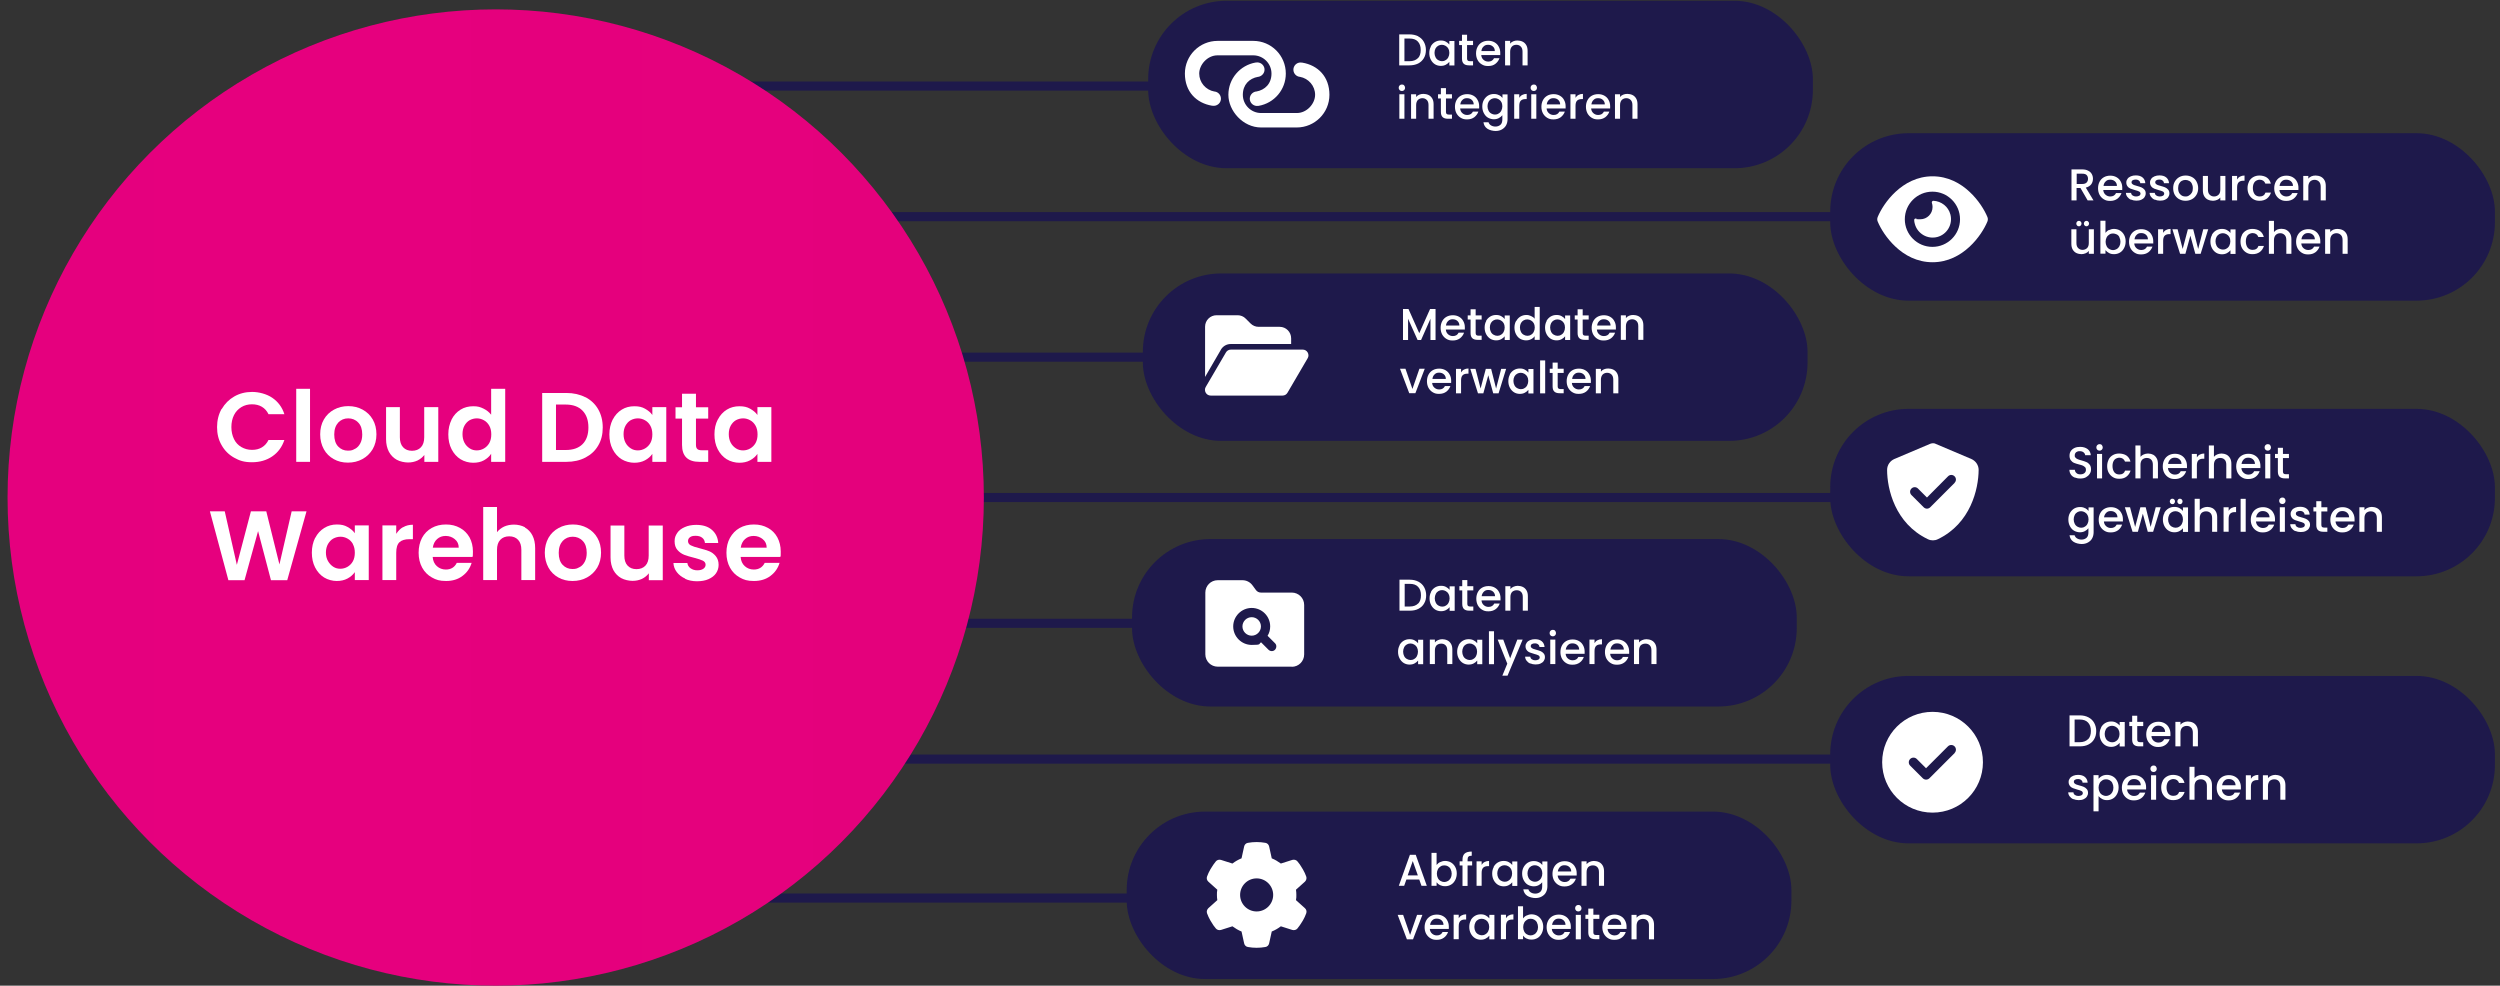 <?xml version="1.0" encoding="UTF-8"?>
<svg id="uuid-8fa5b987-1cdf-4520-aba2-9ad706086113" xmlns="http://www.w3.org/2000/svg" xmlns:xlink="http://www.w3.org/1999/xlink" version="1.1" viewBox="0 0 1920 757">
  <rect x="0" y="0" width="1920" height="757" fill="#333333" stroke="none"/>
  <!-- Generator: Adobe Illustrator 29.6.1, SVG Export Plug-In . SVG Version: 2.1.1 Build 9)  -->
  <defs>
    <style>
      .st0, .st1 {
        fill: none;
      }

      .st2 {
        fill: url(#Unbenannter_Verlauf);
      }

      .st3 {
        fill: #1e194b;
      }

      .st4 {
        fill: #fff;
      }

      .st1 {
        stroke: #1e194b;
        stroke-miterlimit: 10;
        stroke-width: 7px;
      }
    </style>
    <linearGradient id="Unbenannter_Verlauf" data-name="Unbenannter Verlauf" x1="5.8" y1="305.9" x2="755.6" y2="305.9" gradientTransform="translate(0 688) scale(1 -1)" gradientUnits="userSpaceOnUse">
      <stop offset="0" stop-color="#e5007e"/>
      <stop offset=".3" stop-color="#e6007e"/>
      <stop offset="1" stop-color="#e4017c"/>
    </linearGradient>
  </defs>
  <line class="st1" x1="627.7" y1="166.4" x2="1439.8" y2="166.4"/>
  <line class="st1" x1="641.5" y1="382.1" x2="1453.7" y2="382.1"/>
  <line class="st1" x1="574" y1="274.3" x2="1386.2" y2="274.3"/>
  <line class="st1" x1="538.2" y1="478.7" x2="1350.4" y2="478.7"/>
  <line class="st1" x1="617.7" y1="583" x2="1429.8" y2="583"/>
  <line class="st1" x1="291.8" y1="689.7" x2="1103.9" y2="689.7"/>
  <line class="st1" x1="291.8" y1="66.1" x2="1103.9" y2="66.1"/>
  <circle class="st2" cx="380.7" cy="382.1" r="374.9"/>
  <rect class="st3" x="877.7" y="210" width="510.5" height="128.6" rx="60.2" ry="60.2"/>
  <rect class="st3" x="869.4" y="414" width="510.5" height="128.6" rx="60.2" ry="60.2"/>
  <rect class="st3" x="865.3" y="623.3" width="510.5" height="128.6" rx="60.2" ry="60.2"/>
  <rect class="st3" x="1405.6" y="314" width="510.5" height="128.6" rx="60.2" ry="60.2"/>
  <rect class="st3" x="881.8" y=".6" width="510.5" height="128.6" rx="60.2" ry="60.2"/>
  <rect class="st3" x="1405.6" y="102.3" width="510.5" height="128.6" rx="60.2" ry="60.2"/>
  <path class="st4" d="M1603.3,153.9l-5.5-9.5h-3v9.5h-3.9v-23.8h8.2c1.8,0,3.4.3,4.6,1,1.3.6,2.2,1.5,2.8,2.6s.9,2.3.9,3.6-.4,3-1.3,4.2-2.3,2.1-4.2,2.6l5.9,9.8h-4.7,0ZM1594.9,141.3h4.3c1.5,0,2.6-.4,3.3-1.1s1.1-1.7,1.1-2.9-.4-2.2-1.1-2.9c-.7-.7-1.8-1-3.3-1h-4.3v8h0Z"/>
  <path class="st4" d="M1629.7,145.9h-14.4c.1,1.5.7,2.7,1.7,3.6s2.2,1.4,3.7,1.4c2.1,0,3.6-.9,4.4-2.6h4.2c-.6,1.7-1.6,3.1-3.1,4.3-1.5,1.1-3.3,1.7-5.6,1.7s-3.4-.4-4.8-1.2c-1.4-.8-2.5-2-3.3-3.4-.8-1.5-1.2-3.2-1.2-5.1s.4-3.6,1.2-5.1c.8-1.5,1.9-2.6,3.3-3.4,1.4-.8,3.1-1.2,4.9-1.2s3.4.4,4.8,1.2c1.4.8,2.5,1.9,3.2,3.3.8,1.4,1.2,3,1.2,4.8s0,1.4-.1,1.9h0ZM1625.8,142.8c0-1.4-.5-2.6-1.5-3.5-1-.9-2.2-1.3-3.7-1.3s-2.5.4-3.4,1.3c-1,.9-1.5,2-1.7,3.5h10.4,0Z"/>
  <path class="st4" d="M1636.6,153.4c-1.2-.5-2.1-1.3-2.8-2.2-.7-.9-1.1-2-1.1-3.1h4c0,.8.4,1.5,1.1,2,.7.5,1.6.8,2.6.8s1.9-.2,2.6-.6c.6-.4.9-1,.9-1.6s-.3-1.2-1-1.6-1.7-.7-3.2-1.1c-1.4-.4-2.6-.8-3.4-1.1-.9-.4-1.7-.9-2.3-1.7s-1-1.7-1-3,.3-1.9.9-2.8,1.4-1.5,2.6-2,2.4-.7,3.8-.7c2.1,0,3.9.5,5.2,1.6s2,2.6,2.1,4.4h-3.9c0-.8-.4-1.5-1-2s-1.4-.8-2.5-.8-1.8.2-2.4.6c-.6.4-.8.9-.8,1.5s.2.9.6,1.3c.4.3.8.6,1.3.8.5.2,1.3.4,2.3.7,1.4.4,2.5.7,3.4,1.1.9.4,1.6.9,2.3,1.7s1,1.7,1,2.9c0,1.1-.3,2-.9,2.9s-1.4,1.5-2.5,2-2.3.7-3.8.7-2.8-.3-4-.8h0Z"/>
  <path class="st4" d="M1654.8,153.4c-1.2-.5-2.1-1.3-2.8-2.2-.7-.9-1.1-2-1.1-3.1h4c0,.8.4,1.5,1.1,2,.7.5,1.6.8,2.6.8s1.9-.2,2.6-.6c.6-.4.9-1,.9-1.6s-.3-1.2-1-1.6-1.7-.7-3.2-1.1c-1.4-.4-2.6-.8-3.4-1.1-.9-.4-1.7-.9-2.3-1.7s-1-1.7-1-3,.3-1.9.9-2.8,1.4-1.5,2.6-2,2.4-.7,3.8-.7c2.1,0,3.9.5,5.2,1.6s2,2.6,2.1,4.4h-3.9c0-.8-.4-1.5-1-2s-1.4-.8-2.5-.8-1.8.2-2.4.6c-.6.4-.8.9-.8,1.5s.2.9.6,1.3c.4.3.8.6,1.3.8.5.2,1.3.4,2.3.7,1.4.4,2.5.7,3.4,1.1.9.4,1.6.9,2.3,1.7s1,1.7,1,2.9c0,1.1-.3,2-.9,2.9s-1.4,1.5-2.5,2-2.3.7-3.8.7-2.8-.3-4-.8h0Z"/>
  <path class="st4" d="M1673.6,153c-1.4-.8-2.6-2-3.4-3.4s-1.2-3.2-1.2-5.1.4-3.6,1.3-5.1,2-2.6,3.4-3.4c1.5-.8,3.1-1.2,4.9-1.2s3.4.4,4.9,1.2c1.5.8,2.6,1.9,3.4,3.4s1.3,3.2,1.3,5.1-.4,3.6-1.3,5.1-2,2.6-3.5,3.4c-1.5.8-3.1,1.2-4.9,1.2s-3.4-.4-4.8-1.2ZM1681.2,150.1c.9-.5,1.6-1.2,2.1-2.1.6-1,.8-2.1.8-3.5s-.3-2.5-.8-3.5c-.5-1-1.2-1.7-2.1-2.1-.9-.5-1.8-.7-2.8-.7s-1.9.2-2.8.7-1.5,1.2-2,2.1-.8,2.1-.8,3.5c0,2,.5,3.6,1.6,4.7,1,1.1,2.3,1.7,3.9,1.7s1.9-.2,2.8-.7h0Z"/>
  <path class="st4" d="M1709.1,135.1v18.8h-3.9v-2.2c-.6.8-1.4,1.4-2.4,1.8s-2.1.7-3.2.7-2.8-.3-4-.9-2.1-1.5-2.8-2.7c-.7-1.2-1-2.7-1-4.4v-11.1h3.9v10.5c0,1.7.4,3,1.3,3.9s2,1.4,3.4,1.4,2.6-.5,3.5-1.4,1.3-2.2,1.3-3.9v-10.5h3.9Z"/>
  <path class="st4" d="M1720.4,135.6c.9-.5,2.1-.8,3.4-.8v4h-1c-1.5,0-2.7.4-3.5,1.2-.8.8-1.2,2.1-1.2,4v9.9h-3.9v-18.8h3.9v2.7c.6-1,1.3-1.7,2.3-2.2h0Z"/>
  <path class="st4" d="M1727.2,139.4c.8-1.5,1.9-2.6,3.3-3.4s3-1.2,4.8-1.2,4.2.5,5.7,1.6,2.5,2.6,3,4.6h-4.2c-.3-.9-.9-1.7-1.6-2.2-.8-.5-1.7-.8-2.8-.8s-2.9.6-3.8,1.7c-.9,1.1-1.4,2.7-1.4,4.7s.5,3.6,1.4,4.8c.9,1.1,2.2,1.7,3.8,1.7,2.3,0,3.8-1,4.5-3h4.2c-.6,1.9-1.6,3.4-3.1,4.6-1.5,1.1-3.4,1.7-5.6,1.7s-3.4-.4-4.8-1.2-2.5-2-3.3-3.4-1.2-3.2-1.2-5.1.4-3.6,1.2-5.1h0Z"/>
  <path class="st4" d="M1765,145.9h-14.4c.1,1.5.7,2.7,1.7,3.6s2.2,1.4,3.7,1.4c2.1,0,3.6-.9,4.4-2.6h4.2c-.6,1.7-1.6,3.1-3.1,4.3-1.5,1.1-3.3,1.7-5.6,1.7s-3.4-.4-4.8-1.2c-1.4-.8-2.5-2-3.3-3.4-.8-1.5-1.2-3.2-1.2-5.1s.4-3.6,1.2-5.1c.8-1.5,1.9-2.6,3.3-3.4,1.4-.8,3.1-1.2,4.9-1.2s3.4.4,4.8,1.2c1.4.8,2.5,1.9,3.2,3.3.8,1.4,1.2,3,1.2,4.8s0,1.4-.1,1.9h0ZM1761,142.8c0-1.4-.5-2.6-1.5-3.5-1-.9-2.2-1.3-3.7-1.3s-2.5.4-3.4,1.3c-1,.9-1.5,2-1.7,3.5h10.4,0Z"/>
  <path class="st4" d="M1782.4,135.7c1.2.6,2.1,1.5,2.8,2.7.7,1.2,1,2.7,1,4.4v11.1h-3.9v-10.5c0-1.7-.4-3-1.3-3.9s-2-1.4-3.4-1.4-2.6.5-3.5,1.4c-.8.9-1.3,2.2-1.3,3.9v10.5h-3.9v-18.8h3.9v2.1c.6-.8,1.4-1.4,2.4-1.8s2-.6,3.2-.6,2.8.3,4,.9h0Z"/>
  <path class="st4" d="M1608.1,176.1v18.8h-3.9v-2.2c-.6.8-1.4,1.4-2.4,1.8s-2.1.7-3.2.7-2.8-.3-4-.9-2.1-1.5-2.8-2.7c-.7-1.2-1-2.7-1-4.4v-11.1h3.9v10.5c0,1.7.4,3,1.3,3.9s2,1.4,3.4,1.4,2.6-.5,3.5-1.4,1.3-2.2,1.3-3.9v-10.5h3.9ZM1595.2,173.2c-.4-.4-.6-.9-.6-1.5s.2-1,.6-1.5c.4-.4.9-.6,1.4-.6s1.1.2,1.4.6c.4.4.6.9.6,1.5s-.2,1-.6,1.5-.9.6-1.4.6-1.1-.2-1.4-.6ZM1601,173.2c-.4-.4-.6-.9-.6-1.5s.2-1,.6-1.5c.4-.4.9-.6,1.4-.6s1.1.2,1.4.6c.4.4.6.9.6,1.5s-.2,1-.6,1.5c-.4.4-.9.6-1.4.6s-1.1-.2-1.4-.6Z"/>
  <path class="st4" d="M1619.8,176.7c1.2-.6,2.4-.9,3.8-.9s3.2.4,4.5,1.2c1.3.8,2.4,1.9,3.2,3.4.8,1.5,1.2,3.1,1.2,5s-.4,3.6-1.2,5.1c-.8,1.5-1.8,2.7-3.2,3.5s-2.8,1.2-4.5,1.2-2.8-.3-3.9-.9-2-1.3-2.7-2.2v2.7h-3.9v-25.3h3.9v9.3c.7-.9,1.6-1.7,2.7-2.2h0ZM1627.7,182.1c-.5-1-1.2-1.7-2.1-2.1s-1.8-.7-2.8-.7-1.9.2-2.8.8-1.6,1.2-2.1,2.2-.8,2.1-.8,3.4.3,2.4.8,3.4c.5,1,1.2,1.7,2.1,2.2.9.5,1.8.8,2.8.8s1.9-.3,2.8-.8,1.6-1.3,2.1-2.2c.5-1,.8-2.1.8-3.4s-.3-2.4-.8-3.4Z"/>
  <path class="st4" d="M1653.5,187h-14.4c.1,1.5.7,2.7,1.7,3.6s2.2,1.4,3.7,1.4c2.1,0,3.6-.9,4.4-2.6h4.2c-.6,1.7-1.6,3.1-3.1,4.3-1.5,1.1-3.3,1.7-5.6,1.7s-3.4-.4-4.8-1.2c-1.4-.8-2.5-2-3.3-3.4-.8-1.5-1.2-3.2-1.2-5.1s.4-3.6,1.2-5.1c.8-1.5,1.9-2.6,3.3-3.4,1.4-.8,3.1-1.2,4.9-1.2s3.4.4,4.8,1.2c1.4.8,2.5,1.9,3.2,3.3.8,1.4,1.2,3,1.2,4.8s0,1.4-.1,1.9h0ZM1649.6,183.8c0-1.4-.5-2.6-1.5-3.5-1-.9-2.2-1.3-3.7-1.3s-2.5.4-3.4,1.3c-1,.9-1.5,2-1.7,3.5h10.4,0Z"/>
  <path class="st4" d="M1663.6,176.6c.9-.5,2.1-.8,3.4-.8v4h-1c-1.5,0-2.7.4-3.5,1.2-.8.8-1.2,2.1-1.2,4v9.9h-3.9v-18.8h3.9v2.7c.6-1,1.3-1.7,2.3-2.2h0Z"/>
  <path class="st4" d="M1695.9,176.1l-5.8,18.8h-4.1l-3.8-13.9-3.8,13.9h-4.1l-5.9-18.8h4l3.9,15.1,4-15.1h4.1l3.8,15.1,3.9-15.1h3.8,0Z"/>
  <path class="st4" d="M1698.7,180.4c.8-1.5,1.9-2.6,3.2-3.4,1.4-.8,2.8-1.2,4.5-1.2s2.8.3,3.9.9,2,1.3,2.7,2.2v-2.7h3.9v18.8h-3.9v-2.8c-.7.9-1.6,1.6-2.7,2.2-1.1.6-2.4.9-3.9.9s-3.1-.4-4.4-1.2-2.4-2-3.2-3.5c-.8-1.5-1.2-3.2-1.2-5.1s.4-3.6,1.2-5h0ZM1712.1,182.1c-.5-1-1.2-1.7-2.1-2.2-.9-.5-1.8-.8-2.8-.8s-1.9.2-2.8.7c-.9.5-1.6,1.2-2.1,2.1-.5,1-.8,2.1-.8,3.4s.3,2.4.8,3.4c.5,1,1.2,1.7,2.1,2.2.9.5,1.8.8,2.8.8s1.9-.2,2.8-.8c.9-.5,1.6-1.2,2.1-2.2.5-1,.8-2.1.8-3.4s-.3-2.4-.8-3.4h0Z"/>
  <path class="st4" d="M1721.8,180.4c.8-1.5,1.9-2.6,3.3-3.4s3-1.2,4.8-1.2,4.2.5,5.7,1.6,2.5,2.6,3,4.6h-4.2c-.3-.9-.9-1.7-1.6-2.2-.8-.5-1.7-.8-2.8-.8s-2.9.6-3.8,1.7c-.9,1.1-1.4,2.7-1.4,4.7s.5,3.6,1.4,4.8c.9,1.1,2.2,1.7,3.8,1.7,2.3,0,3.8-1,4.5-3h4.2c-.6,1.9-1.6,3.4-3.1,4.6-1.5,1.1-3.4,1.7-5.6,1.7s-3.4-.4-4.8-1.2-2.5-2-3.3-3.4-1.2-3.2-1.2-5.1.4-3.6,1.2-5.1h0Z"/>
  <path class="st4" d="M1756.1,176.7c1.1.6,2,1.5,2.7,2.7.7,1.2,1,2.7,1,4.4v11.1h-3.9v-10.5c0-1.7-.4-3-1.3-3.9s-2-1.4-3.4-1.4-2.6.5-3.5,1.4c-.8.9-1.3,2.2-1.3,3.9v10.5h-3.9v-25.3h3.9v8.6c.7-.8,1.5-1.4,2.5-1.9,1-.4,2.1-.6,3.3-.6s2.7.3,3.8.9h0Z"/>
  <path class="st4" d="M1781.8,187h-14.4c.1,1.5.7,2.7,1.7,3.6s2.2,1.4,3.7,1.4c2.1,0,3.6-.9,4.4-2.6h4.2c-.6,1.7-1.6,3.1-3.1,4.3-1.5,1.1-3.3,1.7-5.6,1.7s-3.4-.4-4.8-1.2c-1.4-.8-2.5-2-3.3-3.4-.8-1.5-1.2-3.2-1.2-5.1s.4-3.6,1.2-5.1c.8-1.5,1.9-2.6,3.3-3.4,1.4-.8,3.1-1.2,4.9-1.2s3.4.4,4.8,1.2c1.4.8,2.5,1.9,3.2,3.3.8,1.4,1.2,3,1.2,4.8s0,1.4-.1,1.9h0ZM1777.8,183.8c0-1.4-.5-2.6-1.5-3.5-1-.9-2.2-1.3-3.7-1.3s-2.5.4-3.4,1.3c-1,.9-1.5,2-1.7,3.5h10.4,0Z"/>
  <path class="st4" d="M1799.2,176.7c1.2.6,2.1,1.5,2.8,2.7.7,1.2,1,2.7,1,4.4v11.1h-3.9v-10.5c0-1.7-.4-3-1.3-3.9s-2-1.4-3.4-1.4-2.6.5-3.5,1.4c-.8.9-1.3,2.2-1.3,3.9v10.5h-3.9v-18.8h3.9v2.1c.6-.8,1.4-1.4,2.4-1.8s2-.6,3.2-.6,2.8.3,4,.9h0Z"/>
  <path class="st4" d="M1089.1,27.9c1.9,1,3.4,2.4,4.4,4.2s1.6,3.9,1.6,6.3-.5,4.5-1.6,6.3-2.5,3.1-4.4,4.1c-1.9.9-4.1,1.4-6.7,1.4h-7.8v-23.8h7.8c2.5,0,4.8.5,6.7,1.4h0ZM1088.9,44.8c1.5-1.5,2.2-3.6,2.2-6.4s-.7-4.9-2.2-6.5-3.6-2.3-6.4-2.3h-3.9v17.4h3.9c2.8,0,4.9-.8,6.4-2.3h0Z"/>
  <path class="st4" d="M1098.8,35.7c.8-1.5,1.9-2.6,3.2-3.4,1.4-.8,2.8-1.2,4.5-1.2s2.8.3,3.9.9,2,1.3,2.7,2.2v-2.7h3.9v18.8h-3.9v-2.8c-.7.9-1.6,1.6-2.7,2.2-1.1.6-2.4.9-3.9.9s-3.1-.4-4.4-1.2-2.4-2-3.2-3.5c-.8-1.5-1.2-3.2-1.2-5.1s.4-3.6,1.2-5h0ZM1112.3,37.4c-.5-1-1.2-1.7-2.1-2.2-.9-.5-1.8-.8-2.8-.8s-1.9.2-2.8.7c-.9.5-1.6,1.2-2.1,2.1-.5.9-.8,2.1-.8,3.4s.3,2.4.8,3.4c.5,1,1.2,1.7,2.1,2.2.9.5,1.8.8,2.8.8s1.9-.2,2.8-.8c.9-.5,1.6-1.2,2.1-2.2.5-1,.8-2.1.8-3.4s-.3-2.4-.8-3.4h0Z"/>
  <path class="st4" d="M1126.7,34.6v10.4c0,.7.2,1.2.5,1.5s.9.5,1.7.5h2.4v3.2h-3.1c-1.8,0-3.1-.4-4-1.2-.9-.8-1.4-2.1-1.4-4v-10.4h-2.2v-3.2h2.2v-4.7h3.9v4.7h4.6v3.2h-4.6Z"/>
  <path class="st4" d="M1152,42.3h-14.4c.1,1.5.7,2.7,1.7,3.6,1,.9,2.2,1.4,3.7,1.4,2.1,0,3.6-.9,4.4-2.6h4.2c-.6,1.7-1.6,3.1-3.1,4.3s-3.3,1.7-5.6,1.7-3.4-.4-4.8-1.2c-1.4-.8-2.5-1.9-3.3-3.4-.8-1.5-1.2-3.2-1.2-5.1s.4-3.6,1.2-5.1,1.9-2.6,3.3-3.4c1.4-.8,3.1-1.2,4.9-1.2s3.4.4,4.8,1.2c1.4.8,2.5,1.9,3.2,3.3.8,1.4,1.2,3,1.2,4.8s0,1.4-.1,1.9h0ZM1148,39.1c0-1.4-.5-2.6-1.5-3.4-1-.9-2.2-1.3-3.7-1.3s-2.5.4-3.4,1.3c-1,.9-1.5,2-1.7,3.5h10.4,0Z"/>
  <path class="st4" d="M1169.4,32c1.2.6,2.1,1.5,2.8,2.7.7,1.2,1,2.7,1,4.4v11.1h-3.9v-10.5c0-1.7-.4-3-1.3-3.9-.8-.9-2-1.4-3.4-1.4s-2.6.4-3.5,1.4c-.8.9-1.3,2.2-1.3,3.9v10.5h-3.9v-18.8h3.9v2.1c.6-.8,1.4-1.4,2.4-1.8s2-.6,3.2-.6,2.8.3,4,.9h0Z"/>
  <path class="st4" d="M1074.9,69.2c-.5-.5-.7-1.1-.7-1.8s.2-1.3.7-1.8,1.1-.7,1.8-.7,1.3.2,1.7.7.7,1.1.7,1.8-.2,1.3-.7,1.8-1.1.7-1.7.7-1.3-.2-1.8-.7ZM1078.6,72.4v18.8h-3.9v-18.8h3.9Z"/>
  <path class="st4" d="M1097.2,73c1.2.6,2.1,1.5,2.8,2.7.7,1.2,1,2.7,1,4.4v11.1h-3.9v-10.5c0-1.7-.4-3-1.3-3.9s-2-1.4-3.4-1.4-2.6.5-3.5,1.4c-.8.9-1.3,2.2-1.3,3.9v10.5h-3.9v-18.8h3.9v2.1c.6-.8,1.4-1.4,2.4-1.8s2-.6,3.2-.6,2.8.3,4,.9h0Z"/>
  <path class="st4" d="M1110.5,75.6v10.4c0,.7.2,1.2.5,1.5s.9.5,1.7.5h2.4v3.2h-3.1c-1.8,0-3.1-.4-4-1.2-.9-.8-1.4-2.1-1.4-4v-10.4h-2.2v-3.2h2.2v-4.7h3.9v4.7h4.6v3.2h-4.6Z"/>
  <path class="st4" d="M1135.8,83.3h-14.4c.1,1.5.7,2.7,1.7,3.6s2.2,1.4,3.7,1.4c2.1,0,3.6-.9,4.4-2.6h4.2c-.6,1.7-1.6,3.1-3.1,4.3-1.5,1.1-3.3,1.7-5.6,1.7s-3.4-.4-4.8-1.2c-1.4-.8-2.5-2-3.3-3.4-.8-1.5-1.2-3.2-1.2-5.1s.4-3.6,1.2-5.1c.8-1.5,1.9-2.6,3.3-3.4,1.4-.8,3.1-1.2,4.9-1.2s3.4.4,4.8,1.2c1.4.8,2.5,1.9,3.2,3.3.8,1.4,1.2,3,1.2,4.8s0,1.4-.1,1.9h0ZM1131.8,80.2c0-1.4-.5-2.6-1.5-3.5-1-.9-2.2-1.3-3.7-1.3s-2.5.4-3.4,1.3c-1,.9-1.5,2-1.7,3.5h10.4,0Z"/>
  <path class="st4" d="M1151.2,73c1.1.6,2,1.3,2.7,2.2v-2.7h3.9v19.1c0,1.7-.4,3.3-1.1,4.6s-1.8,2.4-3.2,3.2c-1.4.8-3,1.2-4.9,1.2s-4.7-.6-6.4-1.8c-1.7-1.2-2.6-2.8-2.9-4.9h3.9c.3,1,.9,1.8,1.9,2.4,1,.6,2.1.9,3.5.9s2.8-.5,3.8-1.4,1.4-2.4,1.4-4.2v-3.1c-.7.9-1.6,1.6-2.7,2.2s-2.4.9-3.8.9-3.1-.4-4.5-1.2-2.4-2-3.2-3.5c-.8-1.5-1.2-3.2-1.2-5.1s.4-3.6,1.2-5,1.9-2.6,3.2-3.4c1.4-.8,2.8-1.2,4.5-1.2s2.8.3,3.9.9h0ZM1153,78.4c-.5-1-1.2-1.7-2.1-2.2-.9-.5-1.8-.8-2.8-.8s-1.9.2-2.8.7c-.9.5-1.6,1.2-2.1,2.1-.5,1-.8,2.1-.8,3.4s.3,2.4.8,3.4c.5,1,1.2,1.7,2.1,2.2.9.5,1.8.8,2.8.8s1.9-.2,2.8-.8c.9-.5,1.6-1.2,2.1-2.2.5-1,.8-2.1.8-3.4s-.3-2.4-.8-3.4h0Z"/>
  <path class="st4" d="M1169.1,72.9c.9-.5,2.1-.8,3.4-.8v4h-1c-1.5,0-2.7.4-3.5,1.2-.8.8-1.2,2.1-1.2,4v9.9h-3.9v-18.8h3.9v2.7c.6-1,1.3-1.7,2.3-2.2h0Z"/>
  <path class="st4" d="M1176.2,69.2c-.5-.5-.7-1.1-.7-1.8s.2-1.3.7-1.8,1.1-.7,1.8-.7,1.3.2,1.7.7.7,1.1.7,1.8-.2,1.3-.7,1.8-1.1.7-1.7.7-1.3-.2-1.8-.7ZM1179.9,72.4v18.8h-3.9v-18.8h3.9Z"/>
  <path class="st4" d="M1202.2,83.3h-14.4c.1,1.5.7,2.7,1.7,3.6s2.2,1.4,3.7,1.4c2.1,0,3.6-.9,4.4-2.6h4.2c-.6,1.7-1.6,3.1-3.1,4.3-1.5,1.1-3.3,1.7-5.6,1.7s-3.4-.4-4.8-1.2c-1.4-.8-2.5-2-3.3-3.4-.8-1.5-1.2-3.2-1.2-5.1s.4-3.6,1.2-5.1c.8-1.5,1.9-2.6,3.3-3.4,1.4-.8,3.1-1.2,4.9-1.2s3.4.4,4.8,1.2c1.4.8,2.5,1.9,3.2,3.3.8,1.4,1.2,3,1.2,4.8s0,1.4-.1,1.9h0ZM1198.2,80.2c0-1.4-.5-2.6-1.5-3.5-1-.9-2.2-1.3-3.7-1.3s-2.5.4-3.4,1.3c-1,.9-1.5,2-1.7,3.5h10.4,0Z"/>
  <path class="st4" d="M1212.3,72.9c.9-.5,2.1-.8,3.4-.8v4h-1c-1.5,0-2.7.4-3.5,1.2-.8.8-1.2,2.1-1.2,4v9.9h-3.9v-18.8h3.9v2.7c.6-1,1.3-1.7,2.3-2.2h0Z"/>
  <path class="st4" d="M1236.4,83.3h-14.4c.1,1.5.7,2.7,1.7,3.6s2.2,1.4,3.7,1.4c2.1,0,3.6-.9,4.4-2.6h4.2c-.6,1.7-1.6,3.1-3.1,4.3-1.5,1.1-3.3,1.7-5.6,1.7s-3.4-.4-4.8-1.2c-1.4-.8-2.5-2-3.3-3.4-.8-1.5-1.2-3.2-1.2-5.1s.4-3.6,1.2-5.1c.8-1.5,1.9-2.6,3.3-3.4,1.4-.8,3.1-1.2,4.9-1.2s3.4.4,4.8,1.2c1.4.8,2.5,1.9,3.2,3.3.8,1.4,1.2,3,1.2,4.8s0,1.4-.1,1.9h0ZM1232.5,80.2c0-1.4-.5-2.6-1.5-3.5-1-.9-2.2-1.3-3.7-1.3s-2.5.4-3.4,1.3c-1,.9-1.5,2-1.7,3.5h10.4,0Z"/>
  <path class="st4" d="M1253.8,73c1.2.6,2.1,1.5,2.8,2.7.7,1.2,1,2.7,1,4.4v11.1h-3.9v-10.5c0-1.7-.4-3-1.3-3.9s-2-1.4-3.4-1.4-2.6.5-3.5,1.4c-.8.9-1.3,2.2-1.3,3.9v10.5h-3.9v-18.8h3.9v2.1c.6-.8,1.4-1.4,2.4-1.8s2-.6,3.2-.6,2.8.3,4,.9h0Z"/>
  <path class="st4" d="M1484.2,135.4c-11.9,0-21.4,5.4-28.4,11.9-6.9,6.4-11.5,14-13.7,19.3-.5,1.2-.5,2.5,0,3.6,2.2,5.3,6.8,12.9,13.7,19.3,6.9,6.5,16.5,11.9,28.4,11.9s21.4-5.4,28.4-11.9c6.9-6.4,11.5-14,13.7-19.3.5-1.2.5-2.5,0-3.6-2.2-5.3-6.8-12.9-13.7-19.3-6.9-6.5-16.5-11.9-28.4-11.9ZM1462.9,168.4c0-11.7,9.5-21.2,21.2-21.2s21.2,9.5,21.2,21.2-9.5,21.2-21.2,21.2-21.2-9.5-21.2-21.2ZM1484.2,159c0,5.2-4.2,9.4-9.4,9.4s-2.1-.2-3-.5c-.8-.3-1.8.2-1.7,1.1,0,1,.2,2,.5,3,2,7.5,9.8,12,17.3,10s12-9.8,10-17.3c-1.6-6.1-7-10.2-13.1-10.5-.8,0-1.4.9-1.1,1.7.3.9.5,1.9.5,3h0Z"/>
  <path class="st4" d="M1102.5,237.3v23.8h-3.9v-16.3l-7.2,16.3h-2.7l-7.3-16.3v16.3h-3.9v-23.8h4.2l8.3,18.6,8.3-18.6h4.2Z"/>
  <path class="st4" d="M1124.8,253.1h-14.4c.1,1.5.7,2.7,1.7,3.6s2.2,1.4,3.7,1.4c2.1,0,3.6-.9,4.4-2.6h4.2c-.6,1.7-1.6,3.1-3.1,4.3-1.5,1.1-3.3,1.7-5.6,1.7s-3.4-.4-4.8-1.2c-1.4-.8-2.5-2-3.3-3.4-.8-1.5-1.2-3.2-1.2-5.1s.4-3.6,1.2-5.1c.8-1.5,1.9-2.6,3.3-3.4,1.4-.8,3.1-1.2,4.9-1.2s3.4.4,4.8,1.2c1.4.8,2.5,1.9,3.2,3.3.8,1.4,1.2,3,1.2,4.8s0,1.4-.1,1.9h0ZM1120.8,250c0-1.4-.5-2.6-1.5-3.5-1-.9-2.2-1.3-3.7-1.3s-2.5.4-3.4,1.3c-1,.9-1.5,2-1.7,3.5h10.4,0Z"/>
  <path class="st4" d="M1133.3,245.4v10.4c0,.7.2,1.2.5,1.5s.9.5,1.7.5h2.4v3.2h-3.1c-1.8,0-3.1-.4-4-1.2-.9-.8-1.4-2.1-1.4-4v-10.4h-2.2v-3.2h2.2v-4.7h3.9v4.7h4.6v3.2h-4.6Z"/>
  <path class="st4" d="M1141.3,246.5c.8-1.5,1.9-2.6,3.2-3.4,1.4-.8,2.8-1.2,4.5-1.2s2.8.3,3.9.9,2,1.3,2.7,2.2v-2.7h3.9v18.8h-3.9v-2.8c-.7.9-1.6,1.6-2.7,2.2-1.1.6-2.4.9-3.9.9s-3.1-.4-4.4-1.2-2.4-2-3.2-3.5c-.8-1.5-1.2-3.2-1.2-5.1s.4-3.6,1.2-5h0ZM1154.8,248.3c-.5-1-1.2-1.7-2.1-2.2-.9-.5-1.8-.8-2.8-.8s-1.9.2-2.8.7c-.9.5-1.6,1.2-2.1,2.1-.5,1-.8,2.1-.8,3.4s.3,2.4.8,3.4c.5,1,1.2,1.7,2.1,2.2.9.5,1.8.8,2.8.8s1.9-.2,2.8-.8c.9-.5,1.6-1.2,2.1-2.2.5-1,.8-2.1.8-3.4s-.3-2.4-.8-3.4h0Z"/>
  <path class="st4" d="M1164.5,246.5c.8-1.5,1.9-2.6,3.2-3.4,1.4-.8,2.9-1.2,4.5-1.2s2.4.3,3.6.8c1.2.5,2.2,1.2,2.8,2.1v-9.1h3.9v25.3h-3.9v-2.8c-.6.9-1.5,1.7-2.7,2.3s-2.4.9-3.9.9-3.1-.4-4.5-1.2-2.4-2-3.2-3.5c-.8-1.5-1.2-3.2-1.2-5.1s.4-3.6,1.2-5h0ZM1177.9,248.3c-.5-1-1.2-1.7-2.1-2.2-.9-.5-1.8-.8-2.8-.8s-1.9.2-2.8.7c-.9.5-1.6,1.2-2.1,2.1-.5,1-.8,2.1-.8,3.4s.3,2.4.8,3.4c.5,1,1.2,1.7,2.1,2.2.9.5,1.8.8,2.8.8s1.9-.2,2.8-.8c.9-.5,1.6-1.2,2.1-2.2.5-1,.8-2.1.8-3.4s-.3-2.4-.8-3.4h0Z"/>
  <path class="st4" d="M1187.7,246.5c.8-1.5,1.9-2.6,3.2-3.4,1.4-.8,2.8-1.2,4.5-1.2s2.8.3,3.9.9,2,1.3,2.7,2.2v-2.7h3.9v18.8h-3.9v-2.8c-.7.9-1.6,1.6-2.7,2.2-1.1.6-2.4.9-3.9.9s-3.1-.4-4.4-1.2-2.4-2-3.2-3.5c-.8-1.5-1.2-3.2-1.2-5.1s.4-3.6,1.2-5h0ZM1201.1,248.3c-.5-1-1.2-1.7-2.1-2.2-.9-.5-1.8-.8-2.8-.8s-1.9.2-2.8.7c-.9.5-1.6,1.2-2.1,2.1-.5,1-.8,2.1-.8,3.4s.3,2.4.8,3.4c.5,1,1.2,1.7,2.1,2.2.9.5,1.8.8,2.8.8s1.9-.2,2.8-.8c.9-.5,1.6-1.2,2.1-2.2.5-1,.8-2.1.8-3.4s-.3-2.4-.8-3.4h0Z"/>
  <path class="st4" d="M1215.5,245.4v10.4c0,.7.2,1.2.5,1.5s.9.5,1.7.5h2.4v3.2h-3.1c-1.8,0-3.1-.4-4-1.2-.9-.8-1.4-2.1-1.4-4v-10.4h-2.2v-3.2h2.2v-4.7h3.9v4.7h4.6v3.2h-4.6Z"/>
  <path class="st4" d="M1240.8,253.1h-14.4c.1,1.5.7,2.7,1.7,3.6s2.2,1.4,3.7,1.4c2.1,0,3.6-.9,4.4-2.6h4.2c-.6,1.7-1.6,3.1-3.1,4.3-1.5,1.1-3.3,1.7-5.6,1.7s-3.4-.4-4.8-1.2c-1.4-.8-2.5-2-3.3-3.4-.8-1.5-1.2-3.2-1.2-5.1s.4-3.6,1.2-5.1c.8-1.5,1.9-2.6,3.3-3.4,1.4-.8,3.1-1.2,4.9-1.2s3.4.4,4.8,1.2c1.4.8,2.5,1.9,3.2,3.3.8,1.4,1.2,3,1.2,4.8s0,1.4-.1,1.9h0ZM1236.9,250c0-1.4-.5-2.6-1.5-3.5-1-.9-2.2-1.3-3.7-1.3s-2.5.4-3.4,1.3c-1,.9-1.5,2-1.7,3.5h10.4,0Z"/>
  <path class="st4" d="M1258.3,242.8c1.2.6,2.1,1.5,2.8,2.7.7,1.2,1,2.7,1,4.4v11.1h-3.9v-10.5c0-1.7-.4-3-1.3-3.9s-2-1.4-3.4-1.4-2.6.5-3.5,1.4c-.8.9-1.3,2.2-1.3,3.9v10.5h-3.9v-18.8h3.9v2.1c.6-.8,1.4-1.4,2.4-1.8s2-.6,3.2-.6,2.8.3,4,.9h0Z"/>
  <path class="st4" d="M1084.8,298.6l5.3-15.4h4.1l-7.2,18.8h-4.7l-7.1-18.8h4.2l5.3,15.4h0Z"/>
  <path class="st4" d="M1114.3,294.1h-14.4c.1,1.5.7,2.7,1.7,3.6s2.2,1.4,3.7,1.4c2.1,0,3.6-.9,4.4-2.6h4.2c-.6,1.7-1.6,3.1-3.1,4.3-1.5,1.1-3.3,1.7-5.6,1.7s-3.4-.4-4.8-1.2c-1.4-.8-2.5-2-3.3-3.4-.8-1.5-1.2-3.2-1.2-5.1s.4-3.6,1.2-5.1c.8-1.5,1.9-2.6,3.3-3.4,1.4-.8,3.1-1.2,4.9-1.2s3.4.4,4.8,1.2c1.4.8,2.5,1.9,3.2,3.3.8,1.4,1.2,3,1.2,4.8s0,1.4-.1,1.9h0ZM1110.4,291c0-1.4-.5-2.6-1.5-3.5-1-.9-2.2-1.3-3.7-1.3s-2.5.4-3.4,1.3c-1,.9-1.5,2-1.7,3.5h10.4,0Z"/>
  <path class="st4" d="M1124.4,283.8c.9-.5,2.1-.8,3.4-.8v4h-1c-1.5,0-2.7.4-3.5,1.2-.8.8-1.2,2.1-1.2,4v9.9h-3.9v-18.8h3.9v2.7c.6-1,1.3-1.7,2.3-2.2h0Z"/>
  <path class="st4" d="M1156.7,283.3l-5.8,18.8h-4.1l-3.8-13.9-3.8,13.9h-4.1l-5.9-18.8h4l3.9,15.1,4-15.1h4.1l3.8,15.1,3.9-15.1h3.8,0Z"/>
  <path class="st4" d="M1159.5,287.6c.8-1.5,1.9-2.6,3.2-3.4,1.4-.8,2.8-1.2,4.5-1.2s2.8.3,3.9.9,2,1.3,2.7,2.2v-2.7h3.9v18.8h-3.9v-2.8c-.7.9-1.6,1.6-2.7,2.2-1.1.6-2.4.9-3.9.9s-3.1-.4-4.4-1.2-2.4-2-3.2-3.5c-.8-1.5-1.2-3.2-1.2-5.1s.4-3.6,1.2-5h0ZM1172.9,289.3c-.5-1-1.2-1.7-2.1-2.2-.9-.5-1.8-.8-2.8-.8s-1.9.2-2.8.7c-.9.5-1.6,1.2-2.1,2.1-.5,1-.8,2.1-.8,3.4s.3,2.4.8,3.4c.5,1,1.2,1.7,2.1,2.2.9.5,1.8.8,2.8.8s1.9-.2,2.8-.8c.9-.5,1.6-1.2,2.1-2.2.5-1,.8-2.1.8-3.4s-.3-2.4-.8-3.4h0Z"/>
  <path class="st4" d="M1186.7,276.8v25.3h-3.9v-25.3h3.9Z"/>
  <path class="st4" d="M1196.3,286.4v10.4c0,.7.2,1.2.5,1.5s.9.5,1.7.5h2.4v3.2h-3.1c-1.8,0-3.1-.4-4-1.2-.9-.8-1.4-2.1-1.4-4v-10.4h-2.2v-3.2h2.2v-4.7h3.9v4.7h4.6v3.2h-4.6Z"/>
  <path class="st4" d="M1221.6,294.1h-14.4c.1,1.5.7,2.7,1.7,3.6s2.2,1.4,3.7,1.4c2.1,0,3.6-.9,4.4-2.6h4.2c-.6,1.7-1.6,3.1-3.1,4.3-1.5,1.1-3.3,1.7-5.6,1.7s-3.4-.4-4.8-1.2c-1.4-.8-2.5-2-3.3-3.4-.8-1.5-1.2-3.2-1.2-5.1s.4-3.6,1.2-5.1c.8-1.5,1.9-2.6,3.3-3.4,1.4-.8,3.1-1.2,4.9-1.2s3.4.4,4.8,1.2c1.4.8,2.5,1.9,3.2,3.3.8,1.4,1.2,3,1.2,4.8s0,1.4-.1,1.9h0ZM1217.7,291c0-1.4-.5-2.6-1.5-3.5-1-.9-2.2-1.3-3.7-1.3s-2.5.4-3.4,1.3c-1,.9-1.5,2-1.7,3.5h10.4,0Z"/>
  <path class="st4" d="M1239.1,283.9c1.2.6,2.1,1.5,2.8,2.7.7,1.2,1,2.7,1,4.4v11.1h-3.9v-10.5c0-1.7-.4-3-1.3-3.9s-2-1.4-3.4-1.4-2.6.5-3.5,1.4c-.8.9-1.3,2.2-1.3,3.9v10.5h-3.9v-18.8h3.9v2.1c.6-.8,1.4-1.4,2.4-1.8s2-.6,3.2-.6,2.8.3,4,.9h0Z"/>
  <path class="st4" d="M1593.4,366.8c-1.3-.6-2.3-1.3-3-2.4s-1.1-2.2-1.1-3.6h4.2c0,1,.5,1.9,1.2,2.5.7.7,1.7,1,3,1s2.4-.3,3.2-1,1.1-1.5,1.1-2.5-.2-1.5-.7-2-1.1-.9-1.7-1.2-1.7-.6-2.9-.9c-1.6-.4-2.8-.8-3.8-1.2s-1.8-1.1-2.5-2-1-2.1-1-3.5.3-2.6,1-3.6,1.6-1.8,2.9-2.4,2.7-.8,4.3-.8c2.3,0,4.2.6,5.7,1.7,1.5,1.2,2.3,2.7,2.4,4.7h-4.3c0-.9-.5-1.6-1.2-2.2-.8-.6-1.7-.9-3-.9s-2,.3-2.7.8c-.7.6-1.1,1.4-1.1,2.5s.2,1.3.7,1.8c.4.5,1,.8,1.7,1.1s1.6.6,2.8.9c1.6.4,2.8.9,3.8,1.3,1,.4,1.8,1.1,2.5,2,.7.9,1,2.1,1,3.6s-.3,2.3-1,3.4-1.6,1.9-2.8,2.6-2.7,1-4.4,1-3-.3-4.3-.8h0Z"/>
  <path class="st4" d="M1610.7,345.4c-.5-.5-.7-1.1-.7-1.8s.2-1.3.7-1.8c.5-.5,1.1-.7,1.8-.7s1.3.2,1.7.7.7,1.1.7,1.8-.2,1.3-.7,1.8-1.1.7-1.7.7-1.3-.2-1.8-.7ZM1614.4,348.6v18.8h-3.9v-18.8h3.9Z"/>
  <path class="st4" d="M1619.4,352.9c.8-1.5,1.9-2.6,3.3-3.4,1.4-.8,3-1.2,4.8-1.2s4.2.5,5.7,1.6,2.5,2.6,3,4.6h-4.2c-.3-.9-.9-1.7-1.6-2.2-.8-.5-1.7-.8-2.8-.8s-2.9.6-3.8,1.7-1.4,2.7-1.4,4.7.5,3.6,1.4,4.8c.9,1.1,2.2,1.7,3.8,1.7,2.3,0,3.8-1,4.5-3h4.2c-.6,1.9-1.6,3.4-3.1,4.6s-3.4,1.7-5.6,1.7-3.4-.4-4.8-1.2-2.5-2-3.3-3.4-1.2-3.2-1.2-5.1.4-3.6,1.2-5.1h0Z"/>
  <path class="st4" d="M1653.6,349.2c1.1.6,2,1.5,2.7,2.7s1,2.7,1,4.4v11.1h-3.9v-10.5c0-1.7-.4-3-1.3-3.9s-2-1.3-3.4-1.3-2.6.5-3.5,1.3c-.8.9-1.3,2.2-1.3,3.9v10.5h-3.9v-25.3h3.9v8.7c.7-.8,1.5-1.4,2.5-1.8,1-.4,2.1-.7,3.3-.7s2.7.3,3.8.9h0Z"/>
  <path class="st4" d="M1679.4,359.5h-14.4c.1,1.5.7,2.7,1.7,3.6s2.2,1.4,3.7,1.4c2.1,0,3.6-.9,4.4-2.6h4.2c-.6,1.7-1.6,3.2-3.1,4.3s-3.3,1.7-5.6,1.7-3.4-.4-4.8-1.2c-1.4-.8-2.5-2-3.3-3.4-.8-1.5-1.2-3.2-1.2-5.1s.4-3.6,1.2-5.1,1.9-2.6,3.3-3.4,3.1-1.2,4.9-1.2,3.4.4,4.8,1.2c1.4.8,2.5,1.9,3.2,3.3.8,1.4,1.2,3,1.2,4.8s0,1.3-.1,1.9h0ZM1675.4,356.3c0-1.4-.5-2.6-1.5-3.5-1-.9-2.2-1.3-3.7-1.3s-2.5.4-3.4,1.3-1.5,2-1.7,3.5h10.4,0Z"/>
  <path class="st4" d="M1689.5,349.1c.9-.5,2.1-.8,3.4-.8v4h-1c-1.5,0-2.7.4-3.5,1.2-.8.8-1.2,2.1-1.2,4v9.9h-3.9v-18.8h3.9v2.7c.6-1,1.3-1.7,2.3-2.2h0Z"/>
  <path class="st4" d="M1710,349.2c1.1.6,2,1.5,2.7,2.7s1,2.7,1,4.4v11.1h-3.9v-10.5c0-1.7-.4-3-1.3-3.9s-2-1.3-3.4-1.3-2.6.5-3.5,1.3c-.8.9-1.3,2.2-1.3,3.9v10.5h-3.9v-25.3h3.9v8.7c.7-.8,1.5-1.4,2.5-1.8,1-.4,2.1-.7,3.3-.7s2.7.3,3.8.9h0Z"/>
  <path class="st4" d="M1735.8,359.5h-14.4c.1,1.5.7,2.7,1.7,3.6s2.2,1.4,3.7,1.4c2.1,0,3.6-.9,4.4-2.6h4.2c-.6,1.7-1.6,3.2-3.1,4.3s-3.3,1.7-5.6,1.7-3.4-.4-4.8-1.2c-1.4-.8-2.5-2-3.3-3.4-.8-1.5-1.2-3.2-1.2-5.1s.4-3.6,1.2-5.1,1.9-2.6,3.3-3.4,3.1-1.2,4.9-1.2,3.4.4,4.8,1.2c1.4.8,2.5,1.9,3.2,3.3.8,1.4,1.2,3,1.2,4.8s0,1.3-.1,1.9h0ZM1731.8,356.3c0-1.4-.5-2.6-1.5-3.5-1-.9-2.2-1.3-3.7-1.3s-2.5.4-3.4,1.3-1.5,2-1.7,3.5h10.4,0Z"/>
  <path class="st4" d="M1739.9,345.4c-.5-.5-.7-1.1-.7-1.8s.2-1.3.7-1.8c.5-.5,1.1-.7,1.8-.7s1.3.2,1.7.7.7,1.1.7,1.8-.2,1.3-.7,1.8-1.1.7-1.7.7-1.3-.2-1.8-.7ZM1743.6,348.6v18.8h-3.9v-18.8h3.9Z"/>
  <path class="st4" d="M1753.3,351.8v10.4c0,.7.2,1.2.5,1.5s.9.5,1.7.5h2.4v3.2h-3.1c-1.8,0-3.1-.4-4-1.2-.9-.8-1.4-2.2-1.4-4v-10.4h-2.2v-3.2h2.2v-4.7h3.9v4.7h4.6v3.2h-4.6Z"/>
  <path class="st4" d="M1601.3,390.2c1.1.6,2,1.3,2.7,2.2v-2.7h3.9v19.1c0,1.7-.4,3.3-1.1,4.6-.7,1.4-1.8,2.4-3.2,3.2-1.4.8-3,1.2-4.9,1.2s-4.7-.6-6.4-1.8c-1.7-1.2-2.6-2.8-2.9-4.9h3.9c.3,1,.9,1.8,1.9,2.4,1,.6,2.1.9,3.5.9s2.8-.5,3.8-1.4c1-1,1.4-2.3,1.4-4.2v-3.1c-.7.9-1.6,1.6-2.7,2.2s-2.4.9-3.8.9-3.1-.4-4.5-1.2-2.4-2-3.2-3.5c-.8-1.5-1.2-3.2-1.2-5.1s.4-3.6,1.2-5,1.9-2.6,3.2-3.4c1.4-.8,2.8-1.2,4.5-1.2s2.8.3,3.9.9h0ZM1603.2,395.6c-.5-1-1.2-1.7-2.1-2.2-.9-.5-1.8-.8-2.8-.8s-1.9.2-2.8.7-1.6,1.2-2.1,2.2c-.5,1-.8,2.1-.8,3.4s.3,2.4.8,3.4c.5,1,1.2,1.7,2.1,2.2s1.8.8,2.8.8,1.9-.2,2.8-.8c.9-.5,1.6-1.2,2.1-2.2.5-1,.8-2.1.8-3.4s-.3-2.4-.8-3.4h0Z"/>
  <path class="st4" d="M1630.2,400.5h-14.4c.1,1.5.7,2.7,1.7,3.6s2.2,1.4,3.7,1.4c2.1,0,3.6-.9,4.4-2.6h4.2c-.6,1.7-1.6,3.2-3.1,4.3s-3.3,1.7-5.6,1.7-3.4-.4-4.8-1.2c-1.4-.8-2.5-2-3.3-3.4-.8-1.5-1.2-3.2-1.2-5.1s.4-3.6,1.2-5.1,1.9-2.6,3.3-3.4,3.1-1.2,4.9-1.2,3.4.4,4.8,1.2c1.4.8,2.5,1.9,3.2,3.3.8,1.4,1.2,3,1.2,4.8s0,1.3-.1,1.9h0ZM1626.2,397.3c0-1.4-.5-2.6-1.5-3.5-1-.9-2.2-1.3-3.7-1.3s-2.5.4-3.4,1.3-1.5,2-1.7,3.5h10.4,0Z"/>
  <path class="st4" d="M1659.4,389.6l-5.8,18.8h-4.1l-3.8-13.9-3.8,13.9h-4.1l-5.9-18.8h4l3.9,15.1,4-15.1h4.1l3.8,15.1,3.9-15.1h3.8,0Z"/>
  <path class="st4" d="M1662.2,393.9c.8-1.5,1.9-2.6,3.2-3.4,1.4-.8,2.8-1.2,4.5-1.2s2.8.3,3.9.9,2,1.3,2.7,2.2v-2.7h3.9v18.8h-3.9v-2.8c-.7.9-1.6,1.6-2.7,2.2-1.1.6-2.4.9-3.9.9s-3.1-.4-4.4-1.2-2.4-2-3.2-3.5c-.8-1.5-1.2-3.2-1.2-5.1s.4-3.6,1.2-5h0ZM1675.7,395.6c-.5-1-1.2-1.7-2.1-2.2-.9-.5-1.8-.8-2.8-.8s-1.9.2-2.8.7-1.6,1.2-2.1,2.2c-.5,1-.8,2.1-.8,3.4s.3,2.4.8,3.4c.5,1,1.2,1.7,2.1,2.2s1.8.8,2.8.8,1.9-.2,2.8-.8c.9-.5,1.6-1.2,2.1-2.2.5-1,.8-2.1.8-3.4s-.3-2.4-.8-3.4h0ZM1667,386.6c-.4-.4-.6-.9-.6-1.5s.2-1,.6-1.5.9-.6,1.4-.6,1.1.2,1.4.6c.4.4.6.9.6,1.5s-.2,1-.6,1.5-.9.6-1.4.6-1.1-.2-1.4-.6ZM1672.8,386.6c-.4-.4-.6-.9-.6-1.5s.2-1,.6-1.5.9-.6,1.4-.6,1.1.2,1.4.6c.4.4.6.9.6,1.5s-.2,1-.6,1.5-.9.6-1.4.6-1.1-.2-1.4-.6Z"/>
  <path class="st4" d="M1699.1,390.2c1.1.6,2,1.5,2.7,2.7s1,2.7,1,4.4v11.1h-3.9v-10.5c0-1.7-.4-3-1.3-3.9s-2-1.3-3.4-1.3-2.6.5-3.5,1.3c-.8.9-1.3,2.2-1.3,3.9v10.5h-3.9v-25.3h3.9v8.7c.7-.8,1.5-1.4,2.5-1.8,1-.4,2.1-.7,3.3-.7s2.7.3,3.8.9h0Z"/>
  <path class="st4" d="M1713.9,390.1c.9-.5,2.1-.8,3.4-.8v4h-1c-1.5,0-2.7.4-3.5,1.2-.8.8-1.2,2.1-1.2,4v9.9h-3.9v-18.8h3.9v2.7c.6-1,1.3-1.7,2.3-2.2h0Z"/>
  <path class="st4" d="M1724.7,383.1v25.3h-3.9v-25.3h3.9Z"/>
  <path class="st4" d="M1747,400.5h-14.4c.1,1.5.7,2.7,1.7,3.6s2.2,1.4,3.7,1.4c2.1,0,3.6-.9,4.4-2.6h4.2c-.6,1.7-1.6,3.2-3.1,4.3s-3.3,1.7-5.6,1.7-3.4-.4-4.8-1.2c-1.4-.8-2.5-2-3.3-3.4-.8-1.5-1.2-3.2-1.2-5.1s.4-3.6,1.2-5.1,1.9-2.6,3.3-3.4,3.1-1.2,4.9-1.2,3.4.4,4.8,1.2c1.4.8,2.5,1.9,3.2,3.3.8,1.4,1.2,3,1.2,4.8s0,1.3-.1,1.9h0ZM1743,397.3c0-1.4-.5-2.6-1.5-3.5-1-.9-2.2-1.3-3.7-1.3s-2.5.4-3.4,1.3-1.5,2-1.7,3.5h10.4,0Z"/>
  <path class="st4" d="M1751.1,386.4c-.5-.5-.7-1.1-.7-1.8s.2-1.3.7-1.8,1.1-.7,1.8-.7,1.3.2,1.7.7.7,1.1.7,1.8-.2,1.3-.7,1.8-1.1.7-1.7.7-1.3-.2-1.8-.7ZM1754.8,389.6v18.8h-3.9v-18.8h3.9Z"/>
  <path class="st4" d="M1762.8,407.9c-1.2-.5-2.1-1.3-2.8-2.2s-1.1-2-1.1-3.1h4c0,.8.4,1.5,1.1,2,.7.5,1.6.8,2.6.8s1.9-.2,2.6-.6c.6-.4.9-1,.9-1.6s-.3-1.2-1-1.6-1.7-.7-3.2-1.1c-1.4-.4-2.6-.8-3.4-1.1s-1.7-.9-2.3-1.7-1-1.7-1-3,.3-1.9.9-2.8,1.4-1.5,2.6-2,2.4-.7,3.8-.7c2.1,0,3.9.5,5.2,1.6s2,2.6,2.1,4.4h-3.9c0-.8-.4-1.5-1-2-.6-.5-1.4-.8-2.5-.8s-1.8.2-2.4.6c-.6.4-.8.9-.8,1.5s.2.9.6,1.3c.4.3.8.6,1.3.8.5.2,1.3.4,2.3.7,1.4.4,2.5.7,3.4,1.1s1.6.9,2.3,1.7,1,1.7,1,2.9c0,1.1-.3,2-.9,2.9s-1.4,1.5-2.5,2-2.3.7-3.8.7-2.8-.3-4-.8h0Z"/>
  <path class="st4" d="M1782.8,392.8v10.4c0,.7.2,1.2.5,1.5s.9.5,1.7.5h2.4v3.2h-3.1c-1.8,0-3.1-.4-4-1.2-.9-.8-1.4-2.2-1.4-4v-10.4h-2.2v-3.2h2.2v-4.7h3.9v4.7h4.6v3.2h-4.6Z"/>
  <path class="st4" d="M1808.1,400.5h-14.4c.1,1.5.7,2.7,1.7,3.6s2.2,1.4,3.7,1.4c2.1,0,3.6-.9,4.4-2.6h4.2c-.6,1.7-1.6,3.2-3.1,4.3s-3.3,1.7-5.6,1.7-3.4-.4-4.8-1.2c-1.4-.8-2.5-2-3.3-3.4-.8-1.5-1.2-3.2-1.2-5.1s.4-3.6,1.2-5.1,1.9-2.6,3.3-3.4,3.1-1.2,4.9-1.2,3.4.4,4.8,1.2c1.4.8,2.5,1.9,3.2,3.3.8,1.4,1.2,3,1.2,4.8s0,1.3-.1,1.9h0ZM1804.1,397.3c0-1.4-.5-2.6-1.5-3.5-1-.9-2.2-1.3-3.7-1.3s-2.5.4-3.4,1.3-1.5,2-1.7,3.5h10.4,0Z"/>
  <path class="st4" d="M1825.5,390.2c1.2.6,2.1,1.5,2.8,2.7s1,2.7,1,4.4v11.1h-3.9v-10.5c0-1.7-.4-3-1.3-3.9s-2-1.3-3.4-1.3-2.6.5-3.5,1.3c-.8.9-1.3,2.2-1.3,3.9v10.5h-3.9v-18.8h3.9v2.2c.6-.8,1.4-1.4,2.4-1.8s2-.7,3.2-.7,2.8.3,4,.9h0Z"/>
  <path class="st4" d="M1089.3,446.7c1.9,1,3.4,2.4,4.4,4.2s1.6,3.9,1.6,6.3-.5,4.5-1.6,6.3c-1,1.8-2.5,3.1-4.4,4.1-1.9,1-4.1,1.4-6.7,1.4h-7.8v-23.8h7.8c2.5,0,4.8.5,6.7,1.5h0ZM1089.1,463.6c1.5-1.5,2.2-3.6,2.2-6.4s-.7-4.9-2.2-6.5-3.6-2.3-6.4-2.3h-3.9v17.4h3.9c2.8,0,4.9-.8,6.4-2.3h0Z"/>
  <path class="st4" d="M1099,454.5c.8-1.5,1.9-2.6,3.2-3.4,1.4-.8,2.8-1.2,4.5-1.2s2.8.3,3.9.9,2,1.3,2.7,2.2v-2.7h3.9v18.8h-3.9v-2.8c-.7.9-1.6,1.6-2.7,2.2-1.1.6-2.4.9-3.9.9s-3.1-.4-4.4-1.2-2.4-2-3.2-3.5c-.8-1.5-1.2-3.2-1.2-5.1s.4-3.6,1.2-5h0ZM1112.5,456.2c-.5-1-1.2-1.7-2.1-2.2-.9-.5-1.8-.8-2.8-.8s-1.9.2-2.8.7-1.6,1.2-2.1,2.2c-.5,1-.8,2.1-.8,3.4s.3,2.4.8,3.4c.5,1,1.2,1.7,2.1,2.2s1.8.8,2.8.8,1.9-.2,2.8-.8c.9-.5,1.6-1.2,2.1-2.2.5-1,.8-2.1.8-3.4s-.3-2.4-.8-3.4h0Z"/>
  <path class="st4" d="M1126.9,453.4v10.4c0,.7.2,1.2.5,1.5s.9.5,1.7.5h2.4v3.2h-3.1c-1.8,0-3.1-.4-4-1.2-.9-.8-1.4-2.2-1.4-4v-10.4h-2.2v-3.2h2.2v-4.7h3.9v4.7h4.6v3.2h-4.6Z"/>
  <path class="st4" d="M1152.2,461.1h-14.4c.1,1.5.7,2.7,1.7,3.6s2.2,1.4,3.7,1.4c2.1,0,3.6-.9,4.4-2.6h4.2c-.6,1.7-1.6,3.2-3.1,4.3s-3.3,1.7-5.6,1.7-3.4-.4-4.8-1.2c-1.4-.8-2.5-2-3.3-3.4-.8-1.5-1.2-3.2-1.2-5.1s.4-3.6,1.2-5.1,1.9-2.6,3.3-3.4,3.1-1.2,4.9-1.2,3.4.4,4.8,1.2c1.4.8,2.5,1.9,3.2,3.3.8,1.4,1.2,3,1.2,4.8s0,1.3-.1,1.9h0ZM1148.2,457.9c0-1.4-.5-2.6-1.5-3.5-1-.9-2.2-1.3-3.7-1.3s-2.5.4-3.4,1.3-1.5,2-1.7,3.5h10.4,0Z"/>
  <path class="st4" d="M1169.6,450.8c1.2.6,2.1,1.5,2.8,2.7s1,2.7,1,4.4v11.1h-3.9v-10.5c0-1.7-.4-3-1.3-3.9s-2-1.3-3.4-1.3-2.6.5-3.5,1.3c-.8.9-1.3,2.2-1.3,3.9v10.5h-3.9v-18.8h3.9v2.2c.6-.8,1.4-1.4,2.4-1.8s2-.7,3.2-.7,2.8.3,4,.9h0Z"/>
  <path class="st4" d="M1074.8,495.5c.8-1.5,1.9-2.6,3.2-3.4,1.4-.8,2.8-1.2,4.5-1.2s2.8.3,3.9.9,2,1.3,2.7,2.2v-2.7h3.9v18.8h-3.9v-2.8c-.7.9-1.6,1.6-2.7,2.2-1.1.6-2.4.9-3.9.9s-3.1-.4-4.4-1.2-2.4-2-3.2-3.5c-.8-1.5-1.2-3.2-1.2-5.1s.4-3.6,1.2-5h0ZM1088.2,497.2c-.5-1-1.2-1.7-2.1-2.2-.9-.5-1.8-.8-2.8-.8s-1.9.2-2.8.7-1.6,1.2-2.1,2.2c-.5,1-.8,2.1-.8,3.4s.3,2.4.8,3.4c.5,1,1.2,1.7,2.1,2.2s1.8.8,2.8.8,1.9-.2,2.8-.8c.9-.5,1.6-1.2,2.1-2.2.5-1,.8-2.1.8-3.4s-.3-2.4-.8-3.4h0Z"/>
  <path class="st4" d="M1111.6,491.8c1.2.6,2.1,1.5,2.8,2.7s1,2.7,1,4.4v11.1h-3.9v-10.5c0-1.7-.4-3-1.3-3.9s-2-1.3-3.4-1.3-2.6.5-3.5,1.3c-.8.9-1.3,2.2-1.3,3.9v10.5h-3.9v-18.8h3.9v2.2c.6-.8,1.4-1.4,2.4-1.8s2-.7,3.2-.7,2.8.3,4,.9h0Z"/>
  <path class="st4" d="M1120.2,495.5c.8-1.5,1.9-2.6,3.2-3.4,1.4-.8,2.8-1.2,4.5-1.2s2.8.3,3.9.9,2,1.3,2.7,2.2v-2.7h3.9v18.8h-3.9v-2.8c-.7.9-1.6,1.6-2.7,2.2-1.1.6-2.4.9-3.9.9s-3.1-.4-4.4-1.2-2.4-2-3.2-3.5c-.8-1.5-1.2-3.2-1.2-5.1s.4-3.6,1.2-5h0ZM1133.6,497.2c-.5-1-1.2-1.7-2.1-2.2-.9-.5-1.8-.8-2.8-.8s-1.9.2-2.8.7-1.6,1.2-2.1,2.2c-.5,1-.8,2.1-.8,3.4s.3,2.4.8,3.4c.5,1,1.2,1.7,2.1,2.2s1.8.8,2.8.8,1.9-.2,2.8-.8c.9-.5,1.6-1.2,2.1-2.2.5-1,.8-2.1.8-3.4s-.3-2.4-.8-3.4h0Z"/>
  <path class="st4" d="M1147.4,484.8v25.3h-3.9v-25.3h3.9Z"/>
  <path class="st4" d="M1169.4,491.2l-11.6,27.7h-4l3.8-9.2-7.4-18.5h4.3l5.3,14.4,5.5-14.4h4Z"/>
  <path class="st4" d="M1175.2,509.6c-1.2-.5-2.1-1.3-2.8-2.2s-1.1-2-1.1-3.1h4c0,.8.4,1.5,1.1,2,.7.5,1.6.8,2.6.8s1.9-.2,2.6-.6c.6-.4.9-1,.9-1.6s-.3-1.2-1-1.6-1.7-.7-3.2-1.1c-1.4-.4-2.6-.8-3.4-1.1s-1.7-.9-2.3-1.7-1-1.7-1-3,.3-1.9.9-2.8,1.4-1.5,2.6-2,2.4-.7,3.8-.7c2.1,0,3.9.5,5.2,1.6s2,2.6,2.1,4.4h-3.9c0-.8-.4-1.5-1-2-.6-.5-1.4-.8-2.5-.8s-1.8.2-2.4.6c-.6.4-.8.9-.8,1.5s.2.9.6,1.3c.4.3.8.6,1.3.8.5.2,1.3.4,2.3.7,1.4.4,2.5.7,3.4,1.1s1.6.9,2.3,1.7,1,1.7,1,2.9c0,1.1-.3,2-.9,2.9s-1.4,1.5-2.5,2-2.3.7-3.8.7-2.8-.3-4-.8h0Z"/>
  <path class="st4" d="M1190.8,488c-.5-.5-.7-1.1-.7-1.8s.2-1.3.7-1.8,1.1-.7,1.8-.7,1.3.2,1.7.7.7,1.1.7,1.8-.2,1.3-.7,1.8-1.1.7-1.7.7-1.3-.2-1.8-.7ZM1194.5,491.2v18.8h-3.9v-18.8h3.9Z"/>
  <path class="st4" d="M1216.8,502.1h-14.4c.1,1.5.7,2.7,1.7,3.6s2.2,1.4,3.7,1.4c2.1,0,3.6-.9,4.4-2.6h4.2c-.6,1.7-1.6,3.2-3.1,4.3s-3.3,1.7-5.6,1.7-3.4-.4-4.8-1.2c-1.4-.8-2.5-2-3.3-3.4-.8-1.5-1.2-3.2-1.2-5.1s.4-3.6,1.2-5.1,1.9-2.6,3.3-3.4,3.1-1.2,4.9-1.2,3.4.4,4.8,1.2c1.4.8,2.5,1.9,3.2,3.3.8,1.4,1.2,3,1.2,4.8s0,1.3-.1,1.9h0ZM1212.8,498.9c0-1.4-.5-2.6-1.5-3.5-1-.9-2.2-1.3-3.7-1.3s-2.5.4-3.4,1.3-1.5,2-1.7,3.5h10.4,0Z"/>
  <path class="st4" d="M1226.9,491.7c.9-.5,2.1-.8,3.4-.8v4h-1c-1.5,0-2.7.4-3.5,1.2-.8.8-1.2,2.1-1.2,4v9.9h-3.9v-18.8h3.9v2.7c.6-1,1.3-1.7,2.3-2.2h0Z"/>
  <path class="st4" d="M1251,502.1h-14.4c.1,1.5.7,2.7,1.7,3.6s2.2,1.4,3.7,1.4c2.1,0,3.6-.9,4.4-2.6h4.2c-.6,1.7-1.6,3.2-3.1,4.3s-3.3,1.7-5.6,1.7-3.4-.4-4.8-1.2c-1.4-.8-2.5-2-3.3-3.4-.8-1.5-1.2-3.2-1.2-5.1s.4-3.6,1.2-5.1,1.9-2.6,3.3-3.4,3.1-1.2,4.9-1.2,3.4.4,4.8,1.2c1.4.8,2.5,1.9,3.2,3.3.8,1.4,1.2,3,1.2,4.8s0,1.3-.1,1.9h0ZM1247.1,498.9c0-1.4-.5-2.6-1.5-3.5-1-.9-2.2-1.3-3.7-1.3s-2.5.4-3.4,1.3-1.5,2-1.7,3.5h10.4,0Z"/>
  <path class="st4" d="M1268.4,491.8c1.2.6,2.1,1.5,2.8,2.7s1,2.7,1,4.4v11.1h-3.9v-10.5c0-1.7-.4-3-1.3-3.9s-2-1.3-3.4-1.3-2.6.5-3.5,1.3c-.8.9-1.3,2.2-1.3,3.9v10.5h-3.9v-18.8h3.9v2.2c.6-.8,1.4-1.4,2.4-1.8s2-.7,3.2-.7,2.8.3,4,.9h0Z"/>
  <path class="st4" d="M1090,675.5h-9.9l-1.7,4.8h-4.1l8.5-23.8h4.5l8.5,23.8h-4.1l-1.7-4.8h0ZM1088.9,672.3l-3.9-11-3.9,11h7.8Z"/>
  <path class="st4" d="M1106.1,662.1c1.2-.6,2.4-.9,3.8-.9s3.2.4,4.5,1.2,2.4,1.9,3.2,3.4c.8,1.5,1.2,3.2,1.2,5s-.4,3.6-1.2,5.1c-.8,1.5-1.8,2.7-3.2,3.5s-2.8,1.2-4.5,1.2-2.8-.3-3.9-.8-2-1.3-2.7-2.2v2.7h-3.9v-25.3h3.9v9.3c.7-.9,1.6-1.7,2.7-2.2h0ZM1114.1,667.5c-.5-1-1.2-1.7-2.1-2.2s-1.8-.7-2.8-.7-1.9.2-2.8.8-1.6,1.2-2.1,2.2-.8,2.1-.8,3.4.3,2.4.8,3.4,1.2,1.7,2.1,2.2c.9.5,1.8.8,2.8.8s1.9-.3,2.8-.8,1.6-1.3,2.1-2.2.8-2.1.8-3.4-.3-2.4-.8-3.4h0Z"/>
  <path class="st4" d="M1130.6,664.7h-3.5v15.7h-3.9v-15.7h-2.2v-3.2h2.2v-1.3c0-2.2.6-3.7,1.7-4.7s3-1.5,5.4-1.5v3.2c-1.2,0-2,.2-2.5.7s-.7,1.2-.7,2.3v1.3h3.5v3.2h0Z"/>
  <path class="st4" d="M1140.2,662c.9-.5,2.1-.8,3.4-.8v4h-1c-1.5,0-2.7.4-3.5,1.2-.8.8-1.2,2.1-1.2,4v9.9h-3.9v-18.8h3.9v2.7c.6-1,1.3-1.7,2.3-2.2h0Z"/>
  <path class="st4" d="M1147.1,665.8c.8-1.5,1.9-2.6,3.2-3.4,1.4-.8,2.8-1.2,4.5-1.2s2.8.3,3.9.9,2,1.3,2.7,2.2v-2.7h3.9v18.8h-3.9v-2.8c-.7.9-1.6,1.6-2.7,2.2-1.1.6-2.4.9-3.9.9s-3.1-.4-4.4-1.2-2.4-2-3.2-3.5c-.8-1.5-1.2-3.2-1.2-5.1s.4-3.6,1.2-5h0ZM1160.5,667.5c-.5-1-1.2-1.7-2.1-2.2-.9-.5-1.8-.8-2.8-.8s-1.9.2-2.8.7-1.6,1.2-2.1,2.2c-.5,1-.8,2.1-.8,3.4s.3,2.4.8,3.4c.5,1,1.2,1.7,2.1,2.2s1.8.8,2.8.8,1.9-.2,2.8-.8c.9-.5,1.6-1.2,2.1-2.2.5-1,.8-2.1.8-3.4s-.3-2.4-.8-3.4h0Z"/>
  <path class="st4" d="M1181.8,662.1c1.1.6,2,1.3,2.7,2.2v-2.7h3.9v19.1c0,1.7-.4,3.3-1.1,4.6-.7,1.4-1.8,2.4-3.2,3.2-1.4.8-3,1.2-4.9,1.2s-4.7-.6-6.4-1.8c-1.7-1.2-2.6-2.8-2.9-4.9h3.9c.3,1,.9,1.8,1.9,2.4,1,.6,2.1.9,3.5.9s2.8-.5,3.8-1.4c1-1,1.4-2.3,1.4-4.2v-3.1c-.7.9-1.6,1.6-2.7,2.2s-2.4.9-3.8.9-3.1-.4-4.5-1.2-2.4-2-3.2-3.5c-.8-1.5-1.2-3.2-1.2-5.1s.4-3.6,1.2-5,1.9-2.6,3.2-3.4c1.4-.8,2.8-1.2,4.5-1.2s2.8.3,3.9.9h0ZM1183.7,667.5c-.5-1-1.2-1.7-2.1-2.2-.9-.5-1.8-.8-2.8-.8s-1.9.2-2.8.7-1.6,1.2-2.1,2.2c-.5,1-.8,2.1-.8,3.4s.3,2.4.8,3.4c.5,1,1.2,1.7,2.1,2.2s1.8.8,2.8.8,1.9-.2,2.8-.8c.9-.5,1.6-1.2,2.1-2.2.5-1,.8-2.1.8-3.4s-.3-2.4-.8-3.4h0Z"/>
  <path class="st4" d="M1210.7,672.4h-14.4c.1,1.5.7,2.7,1.7,3.6s2.2,1.4,3.7,1.4c2.1,0,3.6-.9,4.4-2.6h4.2c-.6,1.7-1.6,3.2-3.1,4.3s-3.3,1.7-5.6,1.7-3.4-.4-4.8-1.2c-1.4-.8-2.5-2-3.3-3.4-.8-1.5-1.2-3.2-1.2-5.1s.4-3.6,1.2-5.1,1.9-2.6,3.3-3.4,3.1-1.2,4.9-1.2,3.4.4,4.8,1.2c1.4.8,2.5,1.9,3.2,3.3.8,1.4,1.2,3,1.2,4.8s0,1.3-.1,1.9h0ZM1206.7,669.3c0-1.4-.5-2.6-1.5-3.5-1-.9-2.2-1.3-3.7-1.3s-2.5.4-3.4,1.3-1.5,2-1.7,3.5h10.4,0Z"/>
  <path class="st4" d="M1228.1,662.1c1.2.6,2.1,1.5,2.8,2.7s1,2.7,1,4.4v11.1h-3.9v-10.5c0-1.7-.4-3-1.3-3.9s-2-1.3-3.4-1.3-2.6.5-3.5,1.3c-.8.9-1.3,2.2-1.3,3.9v10.5h-3.9v-18.8h3.9v2.2c.6-.8,1.4-1.4,2.4-1.8s2-.7,3.2-.7,2.8.3,4,.9h0Z"/>
  <path class="st4" d="M1083,717.9l5.3-15.3h4.1l-7.2,18.8h-4.7l-7.1-18.8h4.2l5.3,15.3h0Z"/>
  <path class="st4" d="M1112.5,713.4h-14.4c.1,1.5.7,2.7,1.7,3.6s2.2,1.4,3.7,1.4c2.1,0,3.6-.9,4.4-2.6h4.2c-.6,1.7-1.6,3.2-3.1,4.3s-3.3,1.7-5.6,1.7-3.4-.4-4.8-1.2c-1.4-.8-2.5-2-3.3-3.4-.8-1.5-1.2-3.2-1.2-5.1s.4-3.6,1.2-5.1,1.9-2.6,3.3-3.4,3.1-1.2,4.9-1.2,3.4.4,4.8,1.2c1.4.8,2.5,1.9,3.2,3.3.8,1.4,1.2,3,1.2,4.8s0,1.3-.1,1.9h0ZM1108.6,710.3c0-1.4-.5-2.6-1.5-3.5-1-.9-2.2-1.3-3.7-1.3s-2.5.4-3.4,1.3-1.5,2-1.7,3.5h10.4,0Z"/>
  <path class="st4" d="M1122.6,703c.9-.5,2.1-.8,3.4-.8v4h-1c-1.5,0-2.7.4-3.5,1.2-.8.8-1.2,2.1-1.2,4v9.9h-3.9v-18.8h3.9v2.7c.6-1,1.3-1.7,2.3-2.2h0Z"/>
  <path class="st4" d="M1129.5,706.8c.8-1.5,1.9-2.6,3.2-3.4,1.4-.8,2.8-1.2,4.5-1.2s2.8.3,3.9.9,2,1.3,2.7,2.2v-2.7h3.9v18.8h-3.9v-2.8c-.7.9-1.6,1.6-2.7,2.2-1.1.6-2.4.9-3.9.9s-3.1-.4-4.4-1.2-2.4-2-3.2-3.5c-.8-1.5-1.2-3.2-1.2-5.1s.4-3.6,1.2-5h0ZM1142.9,708.6c-.5-1-1.2-1.7-2.1-2.2-.9-.5-1.8-.8-2.8-.8s-1.9.2-2.8.7-1.6,1.2-2.1,2.2c-.5,1-.8,2.1-.8,3.4s.3,2.4.8,3.4c.5,1,1.2,1.7,2.1,2.2s1.8.8,2.8.8,1.9-.2,2.8-.8c.9-.5,1.6-1.2,2.1-2.2.5-1,.8-2.1.8-3.4s-.3-2.4-.8-3.4h0Z"/>
  <path class="st4" d="M1158.9,703c.9-.5,2.1-.8,3.4-.8v4h-1c-1.5,0-2.7.4-3.5,1.2-.8.8-1.2,2.1-1.2,4v9.9h-3.9v-18.8h3.9v2.7c.6-1,1.3-1.7,2.3-2.2h0Z"/>
  <path class="st4" d="M1172.5,703.1c1.2-.6,2.4-.9,3.8-.9s3.2.4,4.5,1.2,2.4,1.9,3.2,3.4c.8,1.5,1.2,3.2,1.2,5s-.4,3.6-1.2,5.1c-.8,1.5-1.8,2.7-3.2,3.5s-2.8,1.2-4.5,1.2-2.8-.3-3.9-.8-2-1.3-2.7-2.2v2.7h-3.9v-25.3h3.9v9.3c.7-.9,1.6-1.7,2.7-2.2h0ZM1180.4,708.5c-.5-1-1.2-1.7-2.1-2.2s-1.8-.7-2.8-.7-1.9.2-2.8.8-1.6,1.2-2.1,2.2-.8,2.1-.8,3.4.3,2.4.8,3.4,1.2,1.7,2.1,2.2c.9.5,1.8.8,2.8.8s1.9-.3,2.8-.8,1.6-1.3,2.1-2.2.8-2.1.8-3.4-.3-2.4-.8-3.4h0Z"/>
  <path class="st4" d="M1206.2,713.4h-14.4c.1,1.5.7,2.7,1.7,3.6s2.2,1.4,3.7,1.4c2.1,0,3.6-.9,4.4-2.6h4.2c-.6,1.7-1.6,3.2-3.1,4.3s-3.3,1.7-5.6,1.7-3.4-.4-4.8-1.2c-1.4-.8-2.5-2-3.3-3.4-.8-1.5-1.2-3.2-1.2-5.1s.4-3.6,1.2-5.1,1.9-2.6,3.3-3.4,3.1-1.2,4.9-1.2,3.4.4,4.8,1.2c1.4.8,2.5,1.9,3.2,3.3.8,1.4,1.2,3,1.2,4.8s0,1.3-.1,1.9h0ZM1202.3,710.3c0-1.4-.5-2.6-1.5-3.5-1-.9-2.2-1.3-3.7-1.3s-2.5.4-3.4,1.3-1.5,2-1.7,3.5h10.4,0Z"/>
  <path class="st4" d="M1210.4,699.3c-.5-.5-.7-1.1-.7-1.8s.2-1.3.7-1.8,1.1-.7,1.8-.7,1.3.2,1.7.7.7,1.1.7,1.8-.2,1.3-.7,1.8-1.1.7-1.7.7-1.3-.2-1.8-.7ZM1214.1,702.6v18.8h-3.9v-18.8h3.9Z"/>
  <path class="st4" d="M1223.7,705.7v10.4c0,.7.2,1.2.5,1.5s.9.5,1.7.5h2.4v3.2h-3.1c-1.8,0-3.1-.4-4-1.2-.9-.8-1.4-2.2-1.4-4v-10.4h-2.2v-3.2h2.2v-4.7h3.9v4.7h4.6v3.2h-4.6Z"/>
  <path class="st4" d="M1249,713.4h-14.4c.1,1.5.7,2.7,1.7,3.6s2.2,1.4,3.7,1.4c2.1,0,3.6-.9,4.4-2.6h4.2c-.6,1.7-1.6,3.2-3.1,4.3s-3.3,1.7-5.6,1.7-3.4-.4-4.8-1.2c-1.4-.8-2.5-2-3.3-3.4-.8-1.5-1.2-3.2-1.2-5.1s.4-3.6,1.2-5.1,1.9-2.6,3.3-3.4,3.1-1.2,4.9-1.2,3.4.4,4.8,1.2c1.4.8,2.5,1.9,3.2,3.3.8,1.4,1.2,3,1.2,4.8s0,1.3-.1,1.9h0ZM1245.1,710.3c0-1.4-.5-2.6-1.5-3.5-1-.9-2.2-1.3-3.7-1.3s-2.5.4-3.4,1.3-1.5,2-1.7,3.5h10.4,0Z"/>
  <path class="st4" d="M1266.5,703.2c1.2.6,2.1,1.5,2.8,2.7s1,2.7,1,4.4v11.1h-3.9v-10.5c0-1.7-.4-3-1.3-3.9s-2-1.3-3.4-1.3-2.6.5-3.5,1.3c-.8.9-1.3,2.2-1.3,3.9v10.5h-3.9v-18.8h3.9v2.2c.6-.8,1.4-1.4,2.4-1.8s2-.7,3.2-.7,2.8.3,4,.9h0Z"/>
  <rect class="st3" x="1405.6" y="519.1" width="510.5" height="128.6" rx="60.2" ry="60.2"/>
  <polygon class="st0" points="1476.7 0 1479.4 0 1479.4 0 1476.7 0"/>
  <path class="st4" d="M1603.9,550.9c1.9,1,3.4,2.4,4.4,4.2s1.6,3.9,1.6,6.3-.5,4.5-1.6,6.3c-1,1.8-2.5,3.1-4.4,4.1-1.9,1-4.1,1.4-6.7,1.4h-7.8v-23.8h7.8c2.5,0,4.8.5,6.7,1.5h0ZM1603.6,567.8c1.5-1.5,2.2-3.6,2.2-6.4s-.7-4.9-2.2-6.5-3.6-2.3-6.4-2.3h-3.9v17.4h3.9c2.8,0,4.9-.8,6.4-2.3h0Z"/>
  <path class="st4" d="M1613.6,558.7c.8-1.5,1.9-2.6,3.2-3.4,1.4-.8,2.8-1.2,4.5-1.2s2.8.3,3.9.9,2,1.3,2.7,2.2v-2.7h3.9v18.8h-3.9v-2.8c-.7.9-1.6,1.6-2.7,2.2-1.1.6-2.4.9-3.9.9s-3.1-.4-4.4-1.2-2.4-2-3.2-3.5c-.8-1.5-1.2-3.2-1.2-5.1s.4-3.6,1.2-5h0ZM1627,560.4c-.5-1-1.2-1.7-2.1-2.2-.9-.5-1.8-.8-2.8-.8s-1.9.2-2.8.7-1.6,1.2-2.1,2.2c-.5,1-.8,2.1-.8,3.4s.3,2.4.8,3.4c.5,1,1.2,1.7,2.1,2.2s1.8.8,2.8.8,1.9-.2,2.8-.8c.9-.5,1.6-1.2,2.1-2.2.5-1,.8-2.1.8-3.4s-.3-2.4-.8-3.4h0Z"/>
  <path class="st4" d="M1641.4,557.6v10.4c0,.7.2,1.2.5,1.5s.9.5,1.7.5h2.4v3.2h-3.1c-1.8,0-3.1-.4-4-1.2-.9-.8-1.4-2.2-1.4-4v-10.4h-2.2v-3.2h2.2v-4.7h3.9v4.7h4.6v3.2h-4.6Z"/>
  <path class="st4" d="M1666.7,565.3h-14.4c.1,1.5.7,2.7,1.7,3.6s2.2,1.4,3.7,1.4c2.1,0,3.6-.9,4.4-2.6h4.2c-.6,1.7-1.6,3.2-3.1,4.3s-3.3,1.7-5.6,1.7-3.4-.4-4.8-1.2c-1.4-.8-2.5-2-3.3-3.4-.8-1.5-1.2-3.2-1.2-5.1s.4-3.6,1.2-5.1,1.9-2.6,3.3-3.4,3.1-1.2,4.9-1.2,3.4.4,4.8,1.2c1.4.8,2.5,1.9,3.2,3.3.8,1.4,1.2,3,1.2,4.8s0,1.3-.1,1.9h0ZM1662.8,562.1c0-1.4-.5-2.6-1.5-3.5-1-.9-2.2-1.3-3.7-1.3s-2.5.4-3.4,1.3-1.5,2-1.7,3.5h10.4,0Z"/>
  <path class="st4" d="M1684.2,555c1.2.6,2.1,1.5,2.8,2.7s1,2.7,1,4.4v11.1h-3.9v-10.5c0-1.7-.4-3-1.3-3.9s-2-1.3-3.4-1.3-2.6.5-3.5,1.3c-.8.9-1.3,2.2-1.3,3.9v10.5h-3.9v-18.8h3.9v2.2c.6-.8,1.4-1.4,2.4-1.8s2-.7,3.2-.7,2.8.3,4,.9h0Z"/>
  <path class="st4" d="M1592.3,613.8c-1.2-.5-2.1-1.3-2.8-2.2s-1.1-2-1.1-3.1h4c0,.8.4,1.5,1.1,2,.7.5,1.6.8,2.6.8s1.9-.2,2.6-.6c.6-.4.9-1,.9-1.6s-.3-1.2-1-1.6-1.7-.7-3.2-1.1c-1.4-.4-2.6-.8-3.4-1.1s-1.7-.9-2.3-1.7-1-1.7-1-3,.3-1.9.9-2.8,1.4-1.5,2.6-2,2.4-.7,3.8-.7c2.1,0,3.9.5,5.2,1.6s2,2.6,2.1,4.4h-3.9c0-.8-.4-1.5-1-2-.6-.5-1.4-.8-2.5-.8s-1.8.2-2.4.6c-.6.4-.8.9-.8,1.5s.2.9.6,1.3c.4.3.8.6,1.3.8.5.2,1.3.4,2.3.7,1.4.4,2.5.7,3.4,1.1s1.6.9,2.3,1.7,1,1.7,1,2.9c0,1.1-.3,2-.9,2.9s-1.4,1.5-2.5,2-2.3.7-3.8.7-2.8-.3-4-.8h0Z"/>
  <path class="st4" d="M1614.3,596c1.1-.6,2.4-.9,3.9-.9s3.1.4,4.5,1.2,2.4,1.9,3.2,3.4c.8,1.5,1.2,3.1,1.2,5s-.4,3.6-1.2,5.1c-.8,1.5-1.8,2.7-3.2,3.5s-2.8,1.2-4.5,1.2-2.7-.3-3.8-.9-2-1.3-2.7-2.2v11.7h-3.9v-27.8h3.9v2.8c.7-.9,1.6-1.6,2.7-2.2h0ZM1622.3,601.4c-.5-1-1.2-1.7-2.1-2.2s-1.8-.7-2.8-.7-1.9.2-2.8.8-1.6,1.2-2.1,2.2-.8,2.1-.8,3.4.3,2.4.8,3.4,1.2,1.7,2.1,2.2c.9.5,1.8.8,2.8.8s1.9-.3,2.8-.8,1.6-1.3,2.1-2.2.8-2.1.8-3.4-.3-2.4-.8-3.4h0Z"/>
  <path class="st4" d="M1648,606.3h-14.4c.1,1.5.7,2.7,1.7,3.6s2.2,1.4,3.7,1.4c2.1,0,3.6-.9,4.4-2.6h4.2c-.6,1.7-1.6,3.2-3.1,4.3s-3.3,1.7-5.6,1.7-3.4-.4-4.8-1.2c-1.4-.8-2.5-2-3.3-3.4-.8-1.5-1.2-3.2-1.2-5.1s.4-3.6,1.2-5.1,1.9-2.6,3.3-3.4,3.1-1.2,4.9-1.2,3.4.4,4.8,1.2c1.4.8,2.5,1.9,3.2,3.3.8,1.4,1.2,3,1.2,4.8s0,1.3-.1,1.9h0ZM1644.1,603.1c0-1.4-.5-2.6-1.5-3.5-1-.9-2.2-1.3-3.7-1.3s-2.5.4-3.4,1.3-1.5,2-1.7,3.5h10.4,0Z"/>
  <path class="st4" d="M1652.2,592.2c-.5-.5-.7-1.1-.7-1.8s.2-1.3.7-1.8,1.1-.7,1.8-.7,1.3.2,1.7.7.7,1.1.7,1.8-.2,1.3-.7,1.8-1.1.7-1.7.7-1.3-.2-1.8-.7ZM1655.9,595.4v18.8h-3.9v-18.8h3.9Z"/>
  <path class="st4" d="M1660.9,599.7c.8-1.5,1.9-2.6,3.3-3.4,1.4-.8,3-1.2,4.8-1.2s4.2.5,5.7,1.6,2.5,2.6,3,4.6h-4.2c-.3-.9-.9-1.7-1.6-2.2-.8-.5-1.7-.8-2.8-.8s-2.9.6-3.8,1.7-1.4,2.7-1.4,4.7.5,3.6,1.4,4.8c.9,1.1,2.2,1.7,3.8,1.7,2.3,0,3.8-1,4.5-3h4.2c-.6,1.9-1.6,3.4-3.1,4.6s-3.4,1.7-5.6,1.7-3.4-.4-4.8-1.2-2.5-2-3.3-3.4-1.2-3.2-1.2-5.1.4-3.6,1.2-5.1h0Z"/>
  <path class="st4" d="M1695.1,596c1.1.6,2,1.5,2.7,2.7s1,2.7,1,4.4v11.1h-3.9v-10.5c0-1.7-.4-3-1.3-3.9s-2-1.3-3.4-1.3-2.6.5-3.5,1.3c-.8.9-1.3,2.2-1.3,3.9v10.5h-3.9v-25.3h3.9v8.7c.7-.8,1.5-1.4,2.5-1.8,1-.4,2.1-.7,3.3-.7s2.7.3,3.8.9h0Z"/>
  <path class="st4" d="M1720.8,606.3h-14.4c.1,1.5.7,2.7,1.7,3.6s2.2,1.4,3.7,1.4c2.1,0,3.6-.9,4.4-2.6h4.2c-.6,1.7-1.6,3.2-3.1,4.3s-3.3,1.7-5.6,1.7-3.4-.4-4.8-1.2c-1.4-.8-2.5-2-3.3-3.4-.8-1.5-1.2-3.2-1.2-5.1s.4-3.6,1.2-5.1,1.9-2.6,3.3-3.4,3.1-1.2,4.9-1.2,3.4.4,4.8,1.2c1.4.8,2.5,1.9,3.2,3.3.8,1.4,1.2,3,1.2,4.8s0,1.3-.1,1.9h0ZM1716.9,603.1c0-1.4-.5-2.6-1.5-3.5-1-.9-2.2-1.3-3.7-1.3s-2.5.4-3.4,1.3-1.5,2-1.7,3.5h10.4,0Z"/>
  <path class="st4" d="M1731,595.9c.9-.5,2.1-.8,3.4-.8v4h-1c-1.5,0-2.7.4-3.5,1.2-.8.8-1.2,2.1-1.2,4v9.9h-3.9v-18.8h3.9v2.7c.6-1,1.3-1.7,2.3-2.2h0Z"/>
  <path class="st4" d="M1751.4,596c1.2.6,2.1,1.5,2.8,2.7s1,2.7,1,4.4v11.1h-3.9v-10.5c0-1.7-.4-3-1.3-3.9s-2-1.3-3.4-1.3-2.6.5-3.5,1.3c-.8.9-1.3,2.2-1.3,3.9v10.5h-3.9v-18.8h3.9v2.2c.6-.8,1.4-1.4,2.4-1.8s2-.7,3.2-.7,2.8.3,4,.9h0Z"/>
  <path class="st4" d="M992.1,512h-56.9c-5.2,0-9.5-4.2-9.5-9.5v-47.4c0-5.2,4.2-9.5,9.5-9.5h19c3,0,5.8,1.4,7.6,3.8l2.8,3.8c.9,1.2,2.3,1.9,3.8,1.9h23.7c5.2,0,9.5,4.2,9.5,9.5v38c0,5.2-4.2,9.5-9.5,9.5h0ZM975.5,481.1c0-7.9-6.4-14.2-14.2-14.2s-14.2,6.4-14.2,14.2,6.4,14.2,14.2,14.2,5.1-.7,7.2-2l5.7,5.7c1.4,1.4,3.7,1.4,5,0s1.4-3.7,0-5l-5.7-5.7c1.3-2.1,2-4.6,2-7.2h0ZM961.3,474c3.9,0,7.1,3.2,7.1,7.1s-3.2,7.1-7.1,7.1-7.1-3.2-7.1-7.1,3.2-7.1,7.1-7.1Z"/>
  <path class="st4" d="M937.7,268.5l-12.2,21v-38.6c0-4.9,4-8.8,8.8-8.8h16.2c2.3,0,4.6.9,6.2,2.6l3.7,3.7c1.7,1.7,3.9,2.6,6.2,2.6h16.2c4.9,0,8.8,4,8.8,8.8v4.4h-46.4c-3.2,0-6,1.7-7.6,4.4h0ZM941.5,270.7c.8-1.4,2.2-2.2,3.8-2.2h55.2c1.6,0,3,.8,3.8,2.2.8,1.4.8,3.1,0,4.4l-15.5,26.5c-.8,1.4-2.2,2.2-3.8,2.2h-55.2c-1.6,0-3-.8-3.8-2.2s-.8-3.1,0-4.4l15.5-26.5h0Z"/>
  <path class="st4" d="M1003.2,673.2c.5,1.4,0,2.9-1,3.9l-6.9,6.2c.2,1.3.3,2.7.3,4s0,2.7-.3,4l6.9,6.2c1.1,1,1.5,2.5,1,3.9-.7,1.9-1.5,3.7-2.5,5.4l-.8,1.3c-1,1.7-2.2,3.4-3.5,5-.9,1.1-2.5,1.5-3.9,1.1l-8.8-2.8c-2.1,1.6-4.5,3-7,4l-2,9.1c-.3,1.4-1.4,2.6-2.9,2.8-2.2.4-4.4.6-6.7.6s-4.5-.2-6.7-.6c-1.5-.2-2.6-1.4-2.9-2.8l-2-9.1c-2.5-1-4.8-2.4-7-4l-8.8,2.8c-1.4.4-3,0-3.9-1.1-1.3-1.5-2.5-3.2-3.5-5l-.8-1.3c-1-1.7-1.8-3.5-2.5-5.4-.5-1.4,0-2.9,1-3.9l6.9-6.2c-.2-1.3-.3-2.7-.3-4s0-2.7.3-4l-6.9-6.2c-1.1-1-1.5-2.5-1-3.9.7-1.9,1.5-3.7,2.5-5.4l.8-1.3c1-1.7,2.2-3.4,3.5-5,.9-1.1,2.5-1.5,3.9-1.1l8.8,2.8c2.1-1.6,4.5-3,7-4l2-9.1c.3-1.4,1.4-2.6,2.9-2.8,2.2-.4,4.4-.6,6.7-.6s4.5.2,6.7.6c1.5.2,2.6,1.4,2.9,2.8l2,9.1c2.5,1,4.8,2.4,7,4l8.8-2.8c1.4-.4,3,0,3.9,1.1,1.3,1.5,2.5,3.2,3.5,5l.8,1.3c1,1.7,1.8,3.5,2.5,5.4h0s0,0,0,0ZM965.1,700c7,0,12.7-5.7,12.7-12.7s-5.7-12.7-12.7-12.7-12.7,5.7-12.7,12.7,5.7,12.7,12.7,12.7Z"/>
  <path class="st4" d="M935.1,31.4c-13.8,0-25.1,11.2-25.1,25.1s8.8,22.7,20.9,24.7h.3c3,.5,5.9-1.5,6.4-4.5s-1.5-5.9-4.6-6.4h-.3c-6.7-1.2-11.7-7-11.7-13.8s6.3-14,14-14h27.5c7.7,0,14,6.3,14,14s-4.9,12.6-11.7,13.8h-.3c-3,.5-5.1,3.4-4.6,6.4s3.4,5.1,6.4,4.6h.3c12.1-2.1,20.9-12.5,20.9-24.8,0-13.9-11.2-25.1-25-25.1h-27.5ZM995.9,97.9c13.8,0,25.1-11.2,25.1-25.1s-8.8-22.7-20.9-24.7h-.3c-3-.6-5.9,1.5-6.4,4.5s1.5,5.9,4.6,6.4h.3c6.7,1.2,11.7,7,11.7,13.8s-6.3,14-14,14h-27.5c-7.7,0-14-6.3-14-14s4.9-12.6,11.7-13.8h.3c3-.6,5.1-3.4,4.6-6.4s-3.4-5.1-6.4-4.6h-.3c-12.1,2.1-21,12.5-21,24.8s11.2,25.1,25.1,25.1h27.5,0Z"/>
  <path class="st4" d="M1486.5,340.8c-.6-.3-1.3-.4-2-.4s-1.3.2-2,.4l-27.6,11.7c-3.2,1.4-5.6,4.5-5.6,8.4,0,14.5,6,41.1,31.3,53.2,2.4,1.2,5.3,1.2,7.7,0,25.2-12.1,31.2-38.6,31.3-53.2,0-3.8-2.4-7-5.6-8.4l-27.6-11.7h0ZM1501.1,370.9l-18.7,18.7c-1.4,1.4-3.6,1.4-5,0l-9.4-9.4c-1.4-1.4-1.4-3.6,0-5,1.4-1.4,3.6-1.4,5,0l6.9,6.9,16.2-16.3c1.4-1.4,3.6-1.4,5,0s1.4,3.6,0,5h0Z"/>
  <path class="st4" d="M1484.2,624.1c21.4,0,38.7-17.3,38.7-38.7s-17.3-38.7-38.7-38.7-38.7,17.3-38.7,38.7,17.3,38.7,38.7,38.7ZM1501.2,578.3l-19.4,19.4c-1.4,1.4-3.7,1.4-5.1,0l-9.7-9.7c-1.4-1.4-1.4-3.7,0-5.1s3.7-1.4,5.1,0l7.1,7.1,16.8-16.8c1.4-1.4,3.7-1.4,5.1,0s1.4,3.7,0,5.1h0s0,0,0,0Z"/>
  <path class="st4" d="M170.3,314.1c2.4-4.1,5.6-7.3,9.6-9.6s8.6-3.5,13.7-3.5,11.1,1.5,15.5,4.5,7.6,7.2,9.3,12.6h-12.2c-1.2-2.5-2.9-4.4-5.1-5.7-2.2-1.3-4.7-1.9-7.6-1.9s-5.8.7-8.2,2.2-4.3,3.5-5.6,6.1-2,5.7-2,9.2.7,6.5,2,9.2c1.3,2.7,3.2,4.7,5.6,6.1s5.1,2.2,8.2,2.2,5.4-.6,7.6-1.9,3.9-3.2,5.1-5.7h12.2c-1.8,5.4-4.9,9.6-9.3,12.6-4.4,3-9.6,4.5-15.6,4.5s-9.6-1.2-13.7-3.5c-4.1-2.3-7.3-5.5-9.6-9.6-2.4-4.1-3.5-8.7-3.5-13.9s1.2-9.9,3.5-14h0Z"/>
  <path class="st4" d="M238.1,298.6v56.1h-10.6v-56.1h10.6Z"/>
  <path class="st4" d="M256.3,352.6c-3.2-1.8-5.8-4.3-7.6-7.6-1.8-3.3-2.8-7.1-2.8-11.4s.9-8.1,2.8-11.4c1.9-3.3,4.5-5.8,7.8-7.6,3.3-1.8,6.9-2.7,11-2.7s7.7.9,11,2.7c3.3,1.8,5.9,4.3,7.8,7.6,1.9,3.3,2.8,7.1,2.8,11.4s-1,8.1-2.9,11.4c-2,3.3-4.6,5.8-7.9,7.6s-7,2.7-11.1,2.7-7.7-.9-10.9-2.7h0ZM272.7,344.7c1.7-.9,3-2.3,4-4.2,1-1.9,1.5-4.1,1.5-6.8,0-4-1-7.1-3.1-9.2-2.1-2.2-4.7-3.2-7.7-3.2s-5.6,1.1-7.6,3.2c-2,2.2-3.1,5.2-3.1,9.2s1,7.1,3,9.2,4.5,3.2,7.5,3.2,3.7-.5,5.4-1.4h0Z"/>
  <path class="st4" d="M336.6,312.7v42h-10.7v-5.3c-1.4,1.8-3.1,3.2-5.3,4.3-2.2,1-4.6,1.5-7.2,1.5s-6.2-.7-8.7-2.1c-2.5-1.4-4.5-3.4-6-6.1-1.4-2.7-2.2-5.9-2.2-9.7v-24.6h10.6v23.1c0,3.3.8,5.9,2.5,7.7s3.9,2.7,6.8,2.7,5.2-.9,6.9-2.7c1.7-1.8,2.5-4.4,2.5-7.7v-23.1h10.7Z"/>
  <path class="st4" d="M346.8,322.2c1.7-3.3,4-5.8,6.9-7.6s6.2-2.6,9.8-2.6,5.3.6,7.8,1.8,4.4,2.8,5.9,4.7v-19.9h10.8v56.1h-10.8v-6.2c-1.3,2.1-3.2,3.7-5.5,5s-5.1,1.9-8.3,1.9-6.8-.9-9.7-2.7c-2.9-1.8-5.2-4.4-6.9-7.7s-2.5-7.1-2.5-11.4.9-8,2.5-11.3h0ZM375.8,327c-1-1.8-2.4-3.3-4.1-4.2-1.7-1-3.6-1.5-5.5-1.5s-3.8.5-5.5,1.4c-1.7,1-3,2.4-4,4.2-1,1.8-1.5,4-1.5,6.5s.5,4.7,1.5,6.6,2.4,3.3,4.1,4.4,3.5,1.5,5.4,1.5,3.8-.5,5.5-1.5c1.7-1,3.1-2.4,4.1-4.2,1-1.8,1.5-4,1.5-6.6s-.5-4.8-1.5-6.6h0Z"/>
  <path class="st4" d="M449.6,305c4.2,2.2,7.5,5.3,9.8,9.3,2.3,4,3.5,8.7,3.5,14s-1.1,9.9-3.5,13.9c-2.3,4-5.6,7-9.8,9.2-4.2,2.2-9.1,3.3-14.7,3.3h-18.5v-52.9h18.5c5.6,0,10.4,1.1,14.7,3.3h0ZM447.4,341.1c3-3,4.5-7.3,4.5-12.8s-1.5-9.8-4.5-12.9c-3-3.1-7.3-4.7-12.9-4.7h-7.5v34.9h7.5c5.6,0,9.9-1.5,12.9-4.5Z"/>
  <path class="st4" d="M470.6,322.2c1.7-3.3,4-5.8,6.9-7.6,2.9-1.8,6.1-2.6,9.7-2.6s5.9.6,8.2,1.9,4.2,2.8,5.6,4.8v-6h10.7v42h-10.7v-6.1c-1.4,2-3.2,3.6-5.6,4.9-2.4,1.3-5.2,1.9-8.3,1.9s-6.8-.9-9.7-2.7c-2.9-1.8-5.2-4.4-6.9-7.7s-2.5-7.1-2.5-11.4.9-8,2.5-11.3h0ZM499.5,327c-1-1.8-2.4-3.3-4.1-4.2-1.7-1-3.6-1.5-5.5-1.5s-3.8.5-5.5,1.4c-1.7,1-3,2.4-4,4.2-1,1.8-1.5,4-1.5,6.5s.5,4.7,1.5,6.6,2.4,3.3,4.1,4.4,3.5,1.5,5.4,1.5,3.8-.5,5.5-1.5c1.7-1,3.1-2.4,4.1-4.2,1-1.8,1.5-4,1.5-6.6s-.5-4.8-1.5-6.6h0Z"/>
  <path class="st4" d="M534.5,321.4v20.3c0,1.4.3,2.4,1,3.1s1.8,1,3.5,1h4.9v8.9h-6.7c-8.9,0-13.4-4.3-13.4-13v-20.2h-5v-8.7h5v-10.4h10.7v10.4h9.4v8.7h-9.4,0Z"/>
  <path class="st4" d="M551.3,322.2c1.7-3.3,4-5.8,6.9-7.6s6.2-2.6,9.7-2.6,5.9.6,8.2,1.9,4.2,2.8,5.6,4.8v-6h10.7v42h-10.7v-6.1c-1.4,2-3.2,3.6-5.6,4.9-2.4,1.3-5.2,1.9-8.3,1.9s-6.8-.9-9.7-2.7c-2.9-1.8-5.2-4.4-6.9-7.7s-2.5-7.1-2.5-11.4.8-8,2.5-11.3h0ZM580.3,327c-1-1.8-2.4-3.3-4.1-4.2-1.7-1-3.6-1.5-5.5-1.5s-3.8.5-5.5,1.4c-1.7,1-3,2.4-4,4.2-1,1.8-1.5,4-1.5,6.5s.5,4.7,1.5,6.6c1,1.9,2.4,3.3,4.1,4.4s3.5,1.5,5.4,1.5,3.8-.5,5.5-1.5c1.7-1,3.1-2.4,4.1-4.2,1-1.8,1.5-4,1.5-6.6s-.5-4.8-1.5-6.6h0Z"/>
  <path class="st4" d="M235.4,392.7l-14.8,52.9h-12.5l-9.9-37.7-10.4,37.7h-12.4c0,0-14.2-52.9-14.2-52.9h11.4l9.3,41.1,10.8-41.1h11.8l10.1,40.8,9.4-40.8h11.4Z"/>
  <path class="st4" d="M242.1,413.1c1.7-3.3,4-5.8,6.9-7.6s6.1-2.7,9.7-2.7,5.9.6,8.2,1.9,4.2,2.8,5.6,4.8v-6h10.7v42h-10.7v-6.1c-1.4,2-3.2,3.6-5.6,4.9-2.4,1.3-5.2,1.9-8.3,1.9s-6.8-.9-9.7-2.7c-2.9-1.8-5.2-4.4-6.9-7.7s-2.5-7.1-2.5-11.4.9-8,2.5-11.3h0ZM271.1,417.9c-1-1.8-2.4-3.3-4.1-4.2-1.7-1-3.6-1.5-5.5-1.5s-3.8.5-5.5,1.4-3,2.4-4.1,4.2c-1,1.8-1.6,4-1.6,6.5s.5,4.7,1.6,6.6,2.4,3.3,4.1,4.4,3.5,1.5,5.4,1.5,3.8-.5,5.5-1.5,3.1-2.4,4.1-4.2c1-1.8,1.5-4,1.5-6.6s-.5-4.8-1.5-6.6h0Z"/>
  <path class="st4" d="M309.6,404.9c2.2-1.3,4.7-1.9,7.5-1.9v11.1h-2.8c-3.3,0-5.9.8-7.5,2.3-1.7,1.6-2.5,4.3-2.5,8.2v20.9h-10.6v-42h10.6v6.5c1.4-2.2,3.1-4,5.3-5.2h0Z"/>
  <path class="st4" d="M363,427.7h-30.7c.2,3,1.3,5.4,3.2,7.1,1.9,1.7,4.2,2.6,6.9,2.6,3.9,0,6.7-1.7,8.4-5.1h11.4c-1.2,4-3.5,7.4-7,10-3.4,2.6-7.6,3.9-12.6,3.9s-7.7-.9-10.9-2.7c-3.2-1.8-5.7-4.3-7.5-7.6-1.8-3.3-2.7-7.1-2.7-11.4s.9-8.2,2.6-11.4,4.2-5.8,7.4-7.6c3.2-1.8,6.8-2.7,11-2.7s7.6.9,10.7,2.6c3.2,1.7,5.6,4.2,7.4,7.3,1.7,3.2,2.6,6.8,2.6,10.9s-.1,2.9-.3,4.1h0ZM352.3,420.6c0-2.7-1-4.9-3-6.5-1.9-1.6-4.3-2.5-7-2.5s-4.8.8-6.6,2.4-2.9,3.8-3.3,6.6h19.9Z"/>
  <path class="st4" d="M403.1,405.1c2.5,1.4,4.4,3.4,5.8,6.1,1.4,2.7,2.1,6,2.1,9.7v24.6h-10.6v-23.2c0-3.3-.8-5.9-2.5-7.7s-3.9-2.7-6.8-2.7-5.2.9-6.9,2.7-2.5,4.4-2.5,7.7v23.2h-10.6v-56.1h10.6v19.3c1.4-1.8,3.2-3.2,5.5-4.3,2.3-1,4.8-1.5,7.6-1.5s6,.7,8.5,2.1h0Z"/>
  <path class="st4" d="M428.8,443.5c-3.2-1.8-5.8-4.3-7.6-7.6-1.8-3.3-2.8-7.1-2.8-11.4s1-8.1,2.8-11.4c1.9-3.3,4.5-5.8,7.8-7.6,3.3-1.8,6.9-2.7,11-2.7s7.7.9,11,2.7c3.3,1.8,5.9,4.3,7.8,7.6s2.8,7.1,2.8,11.4-1,8.1-2.9,11.4c-2,3.3-4.6,5.8-7.9,7.6s-7,2.7-11.1,2.7-7.7-.9-10.9-2.7h0ZM445.1,435.6c1.7-.9,3-2.3,4-4.2,1-1.9,1.5-4.1,1.5-6.8,0-4-1-7.1-3.1-9.2-2.1-2.2-4.7-3.2-7.7-3.2s-5.6,1.1-7.6,3.2c-2,2.2-3.1,5.2-3.1,9.2s1,7.1,3,9.2,4.5,3.2,7.5,3.2,3.7-.5,5.4-1.4h0Z"/>
  <path class="st4" d="M509,403.6v42h-10.7v-5.3c-1.4,1.8-3.1,3.2-5.3,4.3-2.2,1-4.6,1.5-7.2,1.5s-6.2-.7-8.7-2.1c-2.5-1.4-4.5-3.4-6-6.1-1.4-2.7-2.2-5.9-2.2-9.7v-24.6h10.6v23.1c0,3.3.8,5.9,2.5,7.7s3.9,2.7,6.8,2.7,5.2-.9,6.9-2.7c1.7-1.8,2.5-4.4,2.5-7.7v-23.1h10.7Z"/>
  <path class="st4" d="M526.3,444.4c-2.7-1.2-4.9-2.9-6.5-5-1.6-2.1-2.5-4.5-2.6-7h10.7c.2,1.6,1,3,2.4,4s3.1,1.6,5.2,1.6,3.6-.4,4.7-1.2,1.7-1.8,1.7-3.1-.7-2.4-2.1-3.1-3.6-1.4-6.6-2.2c-3.1-.8-5.7-1.5-7.7-2.3-2-.8-3.7-2-5.2-3.7s-2.2-3.9-2.2-6.7.7-4.4,2-6.4,3.3-3.4,5.8-4.5c2.5-1.1,5.4-1.7,8.8-1.7,5,0,9,1.2,12,3.8s4.6,5.9,4.9,10.1h-10.2c-.2-1.7-.8-3-2.1-4-1.2-1-2.9-1.5-5-1.5s-3.4.3-4.4,1.1c-1,.7-1.5,1.7-1.5,3s.7,2.5,2.1,3.2,3.6,1.5,6.6,2.2c3,.8,5.5,1.5,7.5,2.3s3.7,2.1,5.1,3.8,2.2,3.9,2.2,6.7c0,2.4-.7,4.6-2,6.5-1.3,1.9-3.3,3.4-5.8,4.5s-5.4,1.6-8.8,1.6-6.5-.6-9.2-1.9h0Z"/>
  <path class="st4" d="M599.5,427.7h-30.7c.2,3,1.3,5.4,3.2,7.1,1.9,1.7,4.2,2.6,6.9,2.6,3.9,0,6.7-1.7,8.4-5.1h11.4c-1.2,4-3.5,7.4-7,10-3.4,2.6-7.7,3.9-12.7,3.9s-7.7-.9-10.9-2.7c-3.2-1.8-5.7-4.3-7.5-7.6-1.8-3.3-2.7-7.1-2.7-11.4s.9-8.2,2.7-11.4,4.2-5.8,7.4-7.6c3.2-1.8,6.8-2.7,11-2.7s7.6.9,10.7,2.6c3.2,1.7,5.6,4.2,7.3,7.3,1.7,3.2,2.6,6.8,2.6,10.9s0,2.9-.3,4.1h0ZM588.8,420.6c0-2.7-1-4.9-3-6.5-1.9-1.6-4.3-2.5-7-2.5s-4.8.8-6.6,2.4-2.9,3.8-3.3,6.6h19.9Z"/>
</svg>